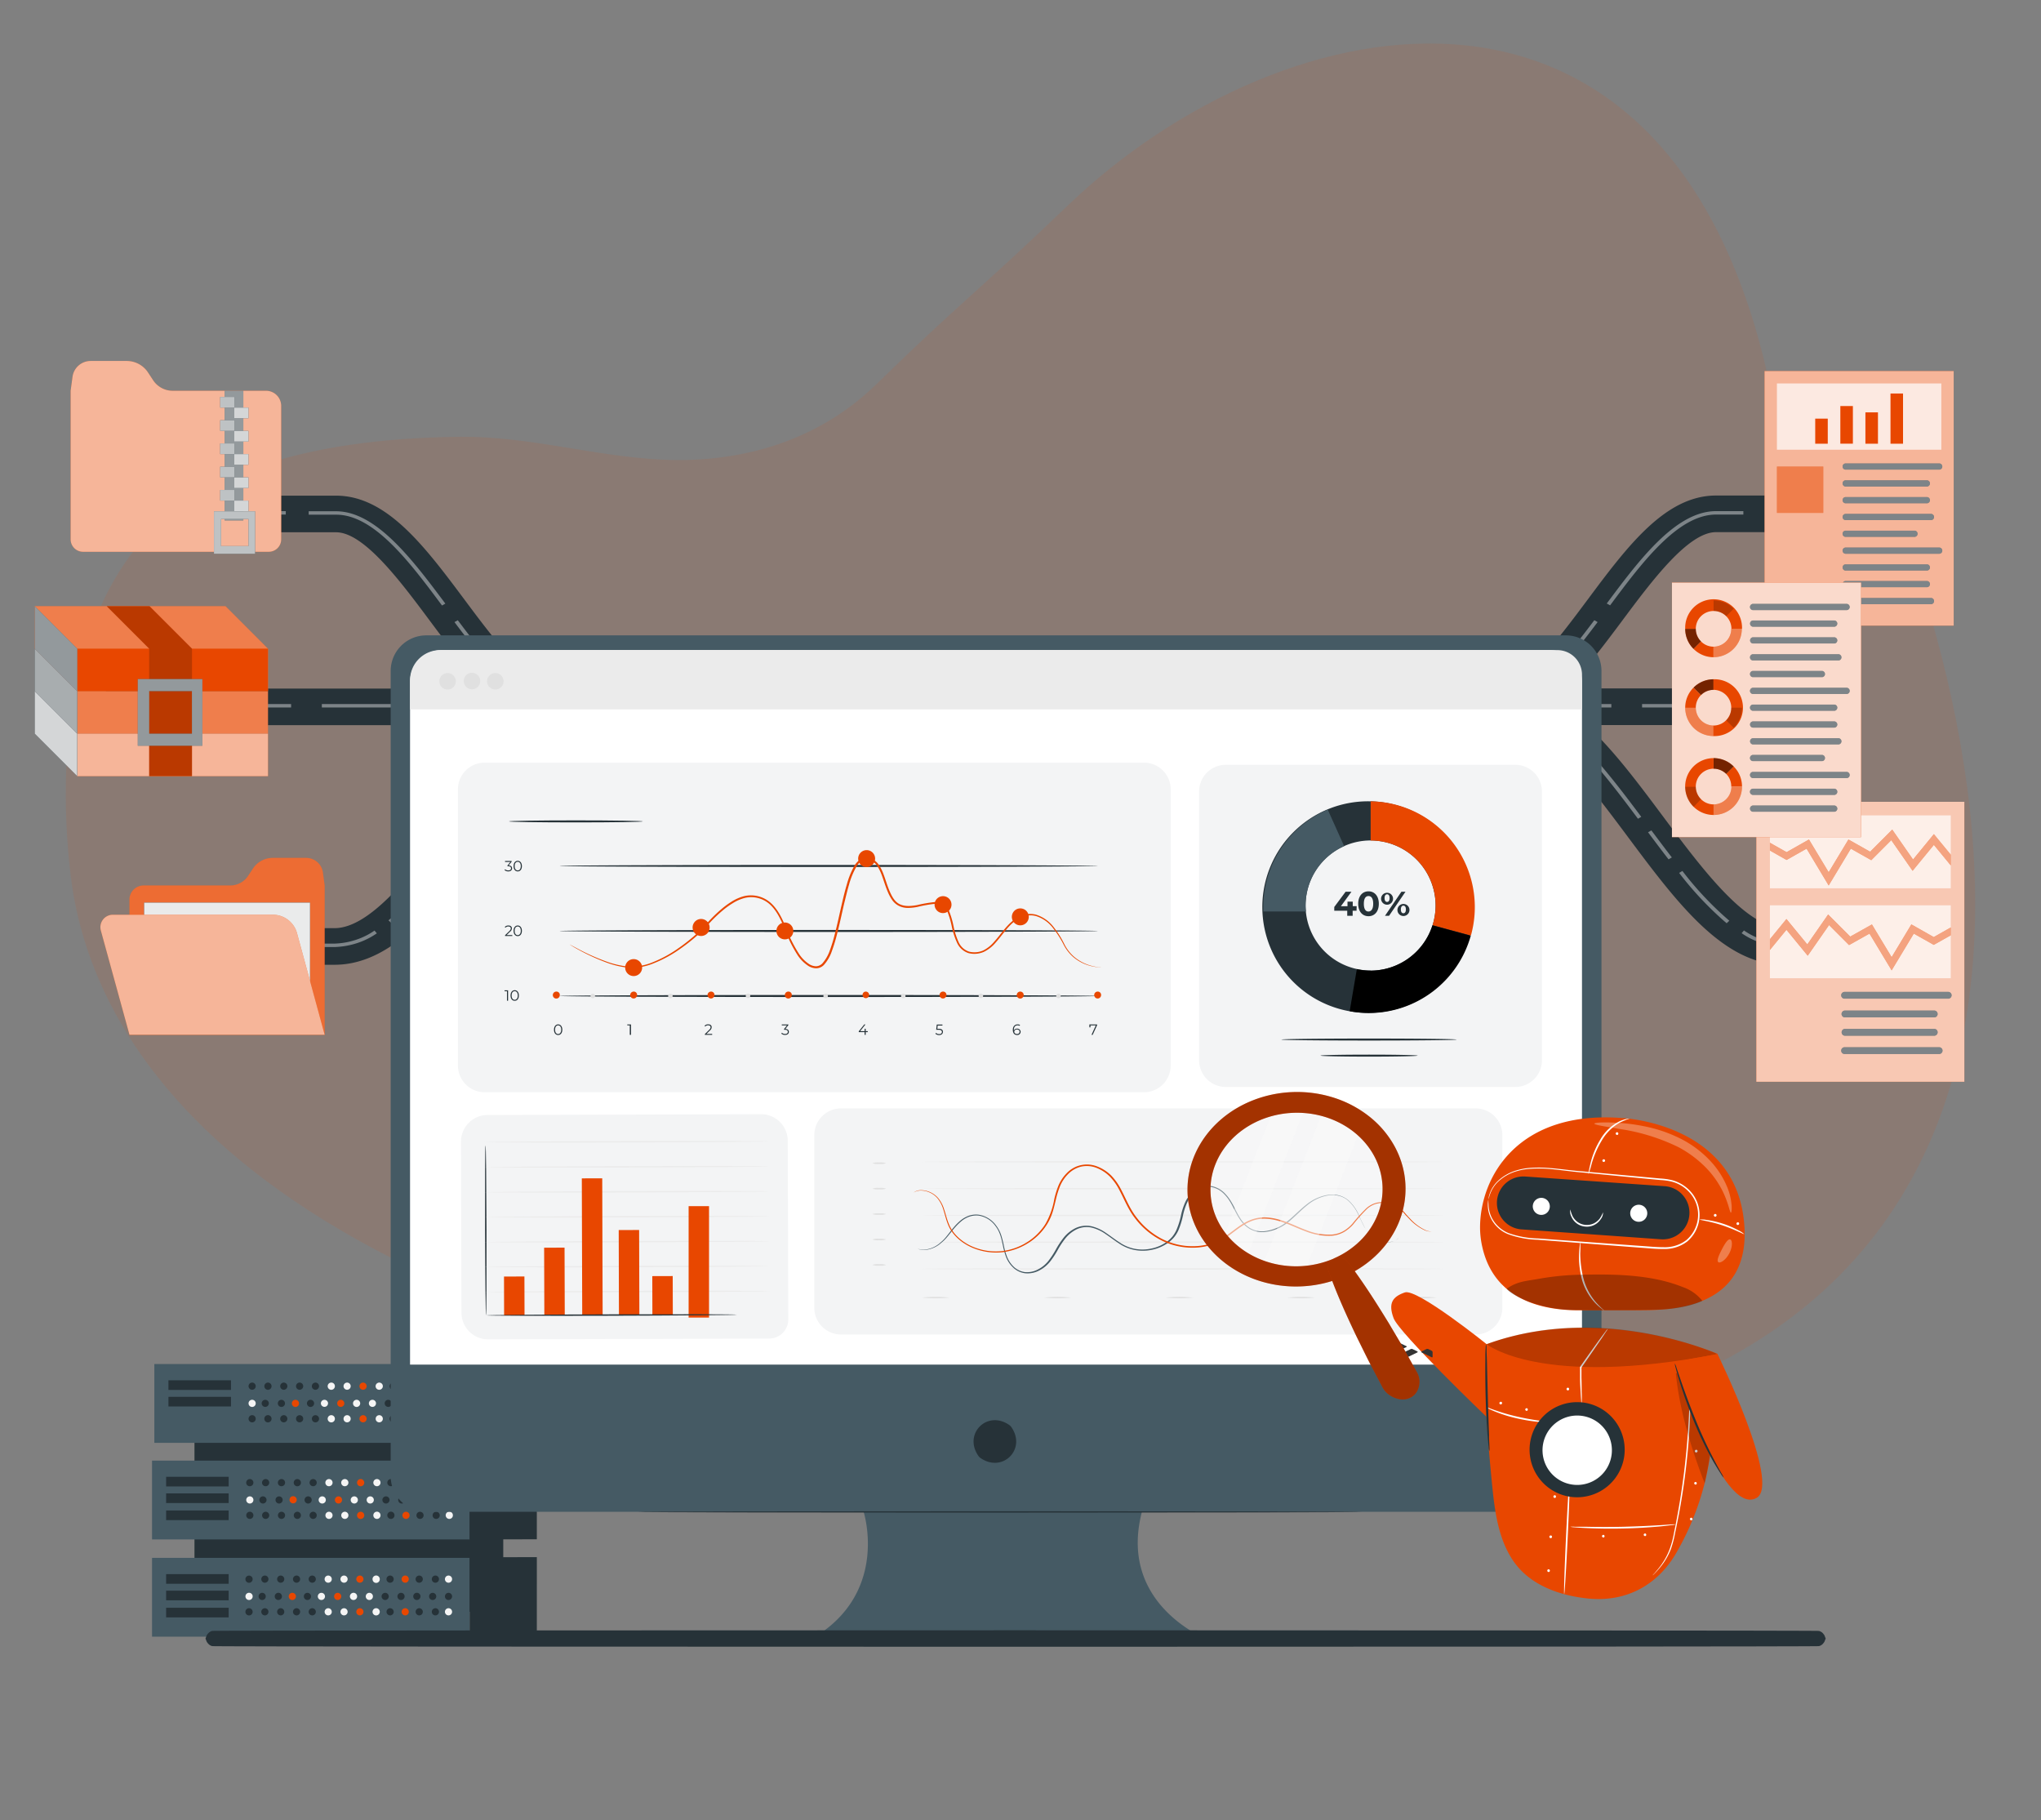<svg xmlns="http://www.w3.org/2000/svg" width="268" height="239" fill="none" viewBox="0 0 268 239"><rect x="0" y="0" width="268" height="239" fill="#808080" stroke="none"/><g clip-path="url(#a)"><path fill="#e84700" d="M60.424 57.348c-16.354.17-27.386 3.266-34.628 7.618-16.308 9.8-18.577 32.459-16.525 49.896 3.398 28.883 34.162 64.007 137.51 73.921 128.125 12.291 122.527-72.646 99.931-127.223-3.783-9.14-12.018.782-13.897-8.905-12.217-62.97-64.179-52.967-92.636-25.646-11.617 11.153-14.418 12.984-25.041 23.377-8.399 8.216-19.083 10.402-28.235 9.958-8.904-.433-17.541-3.09-26.479-2.997" opacity=".1"/><path fill="#263238" d="M66.083 183.389H25.536v28.226h40.546z"/><path fill="#455a64" d="M61.674 191.764h-41.71v10.348h41.71z"/><path fill="#263238" d="M30.026 193.892h-8.212v1.265h8.212zM30.026 196.069h-8.212v1.264h8.212zM30.026 198.316h-8.212v1.264h8.212zM33.274 194.656a.47.47 0 0 1-.29.435.47.47 0 0 1-.442-.826.47.47 0 0 1 .732.391M35.354 194.656a.47.47 0 0 1-.29.435.47.47 0 0 1-.442-.826.47.47 0 0 1 .732.391M37.434 194.656a.47.47 0 0 1-.29.435.47.47 0 0 1-.442-.826.47.47 0 0 1 .732.391M39.514 194.656a.473.473 0 1 1-.947.008.473.473 0 0 1 .947-.008M55.624 194.656a.47.47 0 0 1-.291.435.47.47 0 0 1-.615-.615.47.47 0 0 1 .435-.291.47.47 0 0 1 .47.471M57.744 194.656a.473.473 0 1 1-.947.008.473.473 0 0 1 .947-.008M41.59 194.656a.47.47 0 0 1-.29.435.47.47 0 0 1-.615-.615.47.47 0 0 1 .434-.291.47.47 0 0 1 .471.471M51.8 194.656a.47.47 0 0 1-.29.435.47.47 0 0 1-.615-.615.47.47 0 0 1 .435-.291.47.47 0 0 1 .47.471"/><path fill="#f5f5f5" d="M43.67 194.656a.47.47 0 0 1-.29.435.47.47 0 0 1-.442-.826.47.47 0 0 1 .732.391M45.75 194.656a.47.47 0 0 1-.29.435.47.47 0 0 1-.442-.826.47.47 0 0 1 .732.391M49.966 194.656a.47.47 0 0 1-.291.435.47.47 0 0 1-.615-.615.47.47 0 0 1 .435-.291q.094 0 .18.035a.47.47 0 0 1 .29.436M59.468 194.656a.47.47 0 0 1-.29.435.47.47 0 0 1-.616-.615.47.47 0 0 1 .435-.291.46.46 0 0 1 .333.138.48.48 0 0 1 .138.333"/><path fill="#e84700" d="M47.83 194.656a.477.477 0 0 1-.565.47.477.477 0 0 1-.348-.647.47.47 0 0 1 .175-.213.47.47 0 0 1 .445-.046.48.48 0 0 1 .293.436M53.78 194.656a.47.47 0 0 1-.29.435.47.47 0 0 1-.442-.826.47.47 0 0 1 .733.391"/><path fill="#263238" d="M58.527 196.929a.47.47 0 0 1 .29-.435.47.47 0 0 1 .615.615.47.47 0 0 1-.435.291.46.46 0 0 1-.333-.138.48.48 0 0 1-.138-.333M56.447 196.929a.47.47 0 0 1 .29-.435.47.47 0 0 1 .615.615.47.47 0 0 1-.435.291.47.47 0 0 1-.47-.471M54.367 196.929a.47.47 0 0 1 .29-.435.47.47 0 0 1 .616.615.47.47 0 0 1-.436.291.47.47 0 0 1-.47-.471M52.287 196.929a.477.477 0 0 1 .565-.47.477.477 0 0 1 .348.647.48.48 0 0 1-.439.294.461.461 0 0 1-.438-.29.5.5 0 0 1-.036-.181M36.177 196.929a.47.47 0 1 1 .94 0 .47.47 0 0 1-.94 0M34.057 196.929a.47.47 0 0 1 .29-.435.47.47 0 0 1 .615.615.47.47 0 0 1-.434.291.47.47 0 0 1-.471-.471M50.21 196.929a.47.47 0 0 1 .291-.435.47.47 0 0 1 .615.615.47.47 0 0 1-.435.291.47.47 0 0 1-.47-.471M39.989 196.929a.47.47 0 0 1 .29-.435.47.47 0 0 1 .616.615.47.47 0 0 1-.435.291.47.47 0 0 1-.471-.471"/><path fill="#f5f5f5" d="M48.145 196.929a.47.47 0 0 1 .291-.435.47.47 0 0 1 .615.615.47.47 0 0 1-.435.291.47.47 0 0 1-.47-.471M46.05 196.929a.47.47 0 0 1 .291-.435.47.47 0 0 1 .615.615.47.47 0 0 1-.435.291.47.47 0 0 1-.47-.471M41.842 196.929a.47.47 0 0 1 .291-.435.47.47 0 0 1 .615.615.47.47 0 0 1-.435.291.47.47 0 0 1-.47-.471M32.333 196.929a.47.47 0 0 1 .29-.435.47.47 0 0 1 .615.615.47.47 0 0 1-.435.291.47.47 0 0 1-.47-.471"/><path fill="#e84700" d="M43.974 196.929a.47.47 0 0 1 .291-.435.47.47 0 0 1 .615.615.47.47 0 0 1-.435.291.47.47 0 0 1-.47-.471M38.02 196.929a.472.472 0 1 1 .943 0 .472.472 0 0 1-.943 0"/><path fill="#263238" d="M33.274 198.95a.468.468 0 0 1-.562.461.471.471 0 1 1 .563-.461M34.883 199.42a.47.47 0 1 0 .002-.94.47.47 0 0 0-.002.94M36.963 199.42a.47.47 0 1 0 .002-.94.47.47 0 0 0-.002.94M39.043 199.42a.47.47 0 1 0 .002-.94.47.47 0 0 0-.002.94M55.153 199.42a.47.47 0 1 0 .001-.94.47.47 0 0 0-.001.94M57.273 199.42a.47.47 0 1 0 .002-.94.47.47 0 0 0-.002.94M41.59 198.95a.47.47 0 0 1-.29.435.47.47 0 0 1-.513-.102.471.471 0 1 1 .803-.333M51.8 198.95a.468.468 0 0 1-.562.461.48.48 0 0 1-.37-.37.472.472 0 1 1 .933-.091"/><path fill="#f5f5f5" d="M43.2 199.42a.47.47 0 1 0 0-.94.47.47 0 0 0 0 .94M45.75 198.95a.47.47 0 0 1-.562.461.471.471 0 1 1 .563-.461M49.966 198.95a.468.468 0 0 1-.563.461.47.47 0 0 1-.37-.37.472.472 0 1 1 .933-.091M59.468 198.95a.468.468 0 0 1-.562.461.48.48 0 0 1-.37-.37.472.472 0 1 1 .932-.091"/><path fill="#e84700" d="M47.83 198.95a.47.47 0 0 1-.29.441.478.478 0 0 1-.65-.344.473.473 0 0 1 .466-.568.473.473 0 0 1 .475.471M53.31 199.42a.47.47 0 1 0 .001-.94.47.47 0 0 0-.001.94"/><path fill="#455a64" d="M61.674 204.533h-41.71v10.348h41.71z"/><path fill="#263238" d="M33.174 207.325a.476.476 0 0 1-.565.47.48.48 0 0 1-.375-.372.476.476 0 0 1 .904-.279.5.5 0 0 1 .036.181M35.25 207.325a.473.473 0 0 1-.57.46.47.47 0 1 1 .57-.46M37.33 207.325a.47.47 0 0 1-.29.435.47.47 0 0 1-.615-.615.47.47 0 0 1 .434-.291.47.47 0 0 1 .471.471M39.41 207.325a.47.47 0 0 1-.29.435.47.47 0 0 1-.615-.615.47.47 0 0 1 .434-.291.47.47 0 0 1 .471.471M55.52 207.325a.47.47 0 0 1-.291.435.47.47 0 0 1-.442-.826.47.47 0 0 1 .733.391M57.64 207.325a.47.47 0 0 1-.29.435.47.47 0 0 1-.616-.615.47.47 0 0 1 .435-.291.47.47 0 0 1 .471.471M41.472 207.325a.47.47 0 0 1-.291.435.47.47 0 0 1-.615-.615.47.47 0 0 1 .435-.291.47.47 0 0 1 .47.471M51.697 207.325a.47.47 0 0 1-.29.435.47.47 0 0 1-.442-.826.47.47 0 0 1 .732.391"/><path fill="#f5f5f5" d="M43.567 207.325a.47.47 0 0 1-.291.435.47.47 0 0 1-.615-.615.47.47 0 0 1 .435-.291.47.47 0 0 1 .47.471M45.646 207.325a.47.47 0 0 1-.29.435.47.47 0 0 1-.616-.615.47.47 0 0 1 .435-.291.47.47 0 0 1 .471.471M49.866 207.325a.473.473 0 0 1-.94.095.475.475 0 1 1 .94-.095M59.364 207.325a.47.47 0 0 1-.29.435.47.47 0 0 1-.615-.615.47.47 0 0 1 .434-.291.47.47 0 0 1 .471.471"/><path fill="#e84700" d="M47.726 207.325a.47.47 0 0 1-.29.435.47.47 0 0 1-.616-.615.47.47 0 0 1 .435-.291.47.47 0 0 1 .471.471M53.677 207.325a.47.47 0 0 1-.29.435.47.47 0 0 1-.616-.615.47.47 0 0 1 .435-.291.47.47 0 0 1 .471.471"/><path fill="#263238" d="M58.423 209.594a.47.47 0 0 1 .29-.435.47.47 0 0 1 .615.615.47.47 0 0 1-.434.291.47.47 0 0 1-.471-.471M56.814 210.065a.471.471 0 1 0 0-.942.471.471 0 0 0 0 .942M54.263 209.594a.475.475 0 1 1 .95-.007.475.475 0 0 1-.95.007M52.187 209.594a.47.47 0 0 1 .29-.435.47.47 0 0 1 .616.615.47.47 0 0 1-.436.291.47.47 0 0 1-.47-.471M36.074 209.594a.477.477 0 0 1 .564-.47.477.477 0 0 1 .349.647.48.48 0 0 1-.439.294.47.47 0 0 1-.474-.471M33.957 209.594a.47.47 0 0 1 .29-.435.47.47 0 0 1 .615.615.47.47 0 0 1-.435.291.46.46 0 0 1-.333-.138.48.48 0 0 1-.138-.333M50.577 210.065a.471.471 0 1 0 0-.942.471.471 0 0 0 0 .942M40.367 210.065a.471.471 0 1 0 0-.942.471.471 0 0 0 0 .942"/><path fill="#f5f5f5" d="M48.027 209.594a.47.47 0 0 1 .29-.435.47.47 0 0 1 .615.615.47.47 0 0 1-.434.291.47.47 0 0 1-.471-.471M45.947 209.594a.477.477 0 0 1 .565-.47.477.477 0 0 1 .348.647.48.48 0 0 1-.439.294.47.47 0 0 1-.474-.471M42.202 210.065a.471.471 0 1 0 0-.942.471.471 0 0 0 0 .942M32.229 209.594a.475.475 0 1 1 .95-.007.475.475 0 0 1-.95.007"/><path fill="#e84700" d="M43.87 209.594a.47.47 0 0 1 .291-.435.47.47 0 0 1 .615.615.47.47 0 0 1-.435.291.47.47 0 0 1-.47-.471M37.916 209.594a.47.47 0 0 1 .29-.435.47.47 0 0 1 .616.615.48.48 0 0 1-.435.291.47.47 0 0 1-.47-.471"/><path fill="#263238" d="M33.174 211.615a.47.47 0 0 1-.29.441.478.478 0 0 1-.65-.344.473.473 0 0 1 .466-.568.473.473 0 0 1 .438.29.5.5 0 0 1 .036.181M35.25 211.615a.47.47 0 0 1-.57.46.48.48 0 0 1-.364-.38.473.473 0 0 1 .482-.551.47.47 0 0 1 .452.471M37.33 211.615a.47.47 0 0 1-.562.461.47.47 0 0 1-.37-.369.47.47 0 0 1 .2-.484.47.47 0 0 1 .594.059.47.47 0 0 1 .138.333M39.41 211.615a.47.47 0 0 1-.29.435.47.47 0 0 1-.513-.102.472.472 0 0 1 .333-.804.47.47 0 0 1 .47.471M55.52 211.615a.468.468 0 0 1-.563.461.48.48 0 0 1-.37-.369.47.47 0 0 1 .2-.484.47.47 0 0 1 .595.059.46.46 0 0 1 .138.333M57.64 211.615a.47.47 0 0 1-.29.435.47.47 0 0 1-.514-.102.472.472 0 0 1 .333-.804.47.47 0 0 1 .471.471M41.472 211.615a.47.47 0 0 1-.291.435.47.47 0 0 1-.513-.102.472.472 0 0 1 .333-.804.47.47 0 0 1 .47.471M51.697 211.615a.47.47 0 0 1-.563.461.48.48 0 0 1-.37-.369.47.47 0 0 1 .2-.484.47.47 0 0 1 .595.059.47.47 0 0 1 .138.333"/><path fill="#f5f5f5" d="M43.567 211.615a.47.47 0 0 1-.291.435.47.47 0 0 1-.513-.102.472.472 0 0 1 .333-.804.47.47 0 0 1 .47.471M45.646 211.615a.47.47 0 0 1-.29.435.47.47 0 0 1-.513-.102.472.472 0 0 1 .332-.804.47.47 0 0 1 .471.471M49.866 211.615a.476.476 0 0 1-.81.339.48.48 0 0 1-.103-.519.474.474 0 0 1 .913.18M59.364 211.615a.47.47 0 0 1-.562.461.47.47 0 0 1-.37-.369.47.47 0 0 1 .2-.484.47.47 0 0 1 .594.059.47.47 0 0 1 .138.333"/><path fill="#e84700" d="M47.726 211.615a.47.47 0 0 1-.29.435.47.47 0 0 1-.514-.102.472.472 0 0 1 .333-.804.47.47 0 0 1 .471.471M53.677 211.615a.468.468 0 0 1-.563.461.48.48 0 0 1-.37-.369.48.48 0 0 1 .2-.484.47.47 0 0 1 .595.059.47.47 0 0 1 .138.333"/><path fill="#263238" d="M30.026 206.665h-8.212v1.264h8.212zM30.026 208.838h-8.212v1.264h8.212zM30.026 211.084h-8.212v1.265h8.212zM70.49 202.093l-8.816.019v-10.348l8.817-.018zM70.49 214.784l-8.816.015v-10.348l8.817-.014zM30.33 185.639h-8.212v1.265h8.212zM70.49 189.51l-8.816.019v-10.426l8.817-.019z"/><path fill="#455a64" d="M61.975 179.084h-41.71v10.348h41.71z"/><path fill="#263238" d="M30.33 181.216h-8.212v1.265h8.212zM30.33 183.389h-8.212v1.264h8.212zM33.578 181.991a.47.47 0 0 1-.29.435.47.47 0 0 1-.615-.615.47.47 0 0 1 .434-.291.47.47 0 0 1 .471.471M35.658 181.991a.474.474 0 1 1-.948.008.474.474 0 0 1 .948-.008M37.735 181.991a.47.47 0 0 1-.291.435.47.47 0 0 1-.615-.615.47.47 0 0 1 .435-.291.47.47 0 0 1 .47.471M39.814 181.991a.47.47 0 0 1-.29.435.47.47 0 0 1-.616-.615.47.47 0 0 1 .435-.291.47.47 0 0 1 .471.471M55.931 181.991a.47.47 0 0 1-.29.435.47.47 0 0 1-.616-.615.47.47 0 0 1 .435-.291.47.47 0 0 1 .471.471M58.045 181.991a.47.47 0 0 1-.291.435.47.47 0 0 1-.615-.615.47.47 0 0 1 .435-.291.47.47 0 0 1 .47.471M41.894 181.991a.47.47 0 0 1-.29.435.47.47 0 0 1-.442-.826.47.47 0 0 1 .732.391M52.105 181.991a.476.476 0 0 1-.565.47.48.48 0 0 1-.375-.372.476.476 0 0 1 .904-.279.5.5 0 0 1 .036.181"/><path fill="#f5f5f5" d="M43.974 181.991a.477.477 0 0 1-.565.47.477.477 0 0 1-.348-.647.47.47 0 0 1 .439-.294.461.461 0 0 1 .438.29.5.5 0 0 1 .036.181M46.05 181.991a.47.47 0 0 1-.29.435.47.47 0 0 1-.615-.615.47.47 0 0 1 .435-.291.47.47 0 0 1 .47.471M50.27 181.991a.47.47 0 0 1-.29.435.47.47 0 0 1-.443-.826.47.47 0 0 1 .733.391M59.768 181.991a.47.47 0 0 1-.29.435.47.47 0 0 1-.442-.826.47.47 0 0 1 .732.391"/><path fill="#e84700" d="M48.145 181.991a.47.47 0 0 1-.29.435.47.47 0 0 1-.616-.615.47.47 0 0 1 .435-.291.47.47 0 0 1 .471.471M54.077 181.991a.47.47 0 0 1-.29.435.47.47 0 0 1-.442-.826.47.47 0 0 1 .732.391"/><path fill="#263238" d="M58.827 184.249a.47.47 0 0 1 .29-.435.476.476 0 0 1 .642.343.47.47 0 1 1-.932.092M57.218 184.72a.471.471 0 1 0 0-.942.471.471 0 0 0 0 .942M54.67 184.249a.47.47 0 0 1 .291-.435.477.477 0 0 1 .642.343.47.47 0 0 1-.462.563.47.47 0 0 1-.47-.471M52.594 184.249a.47.47 0 0 1 .291-.435.477.477 0 0 1 .642.343.47.47 0 0 1-.462.563.47.47 0 0 1-.47-.471M36.481 184.249a.47.47 0 0 1 .291-.435.477.477 0 0 1 .642.343.471.471 0 1 1-.933.092M34.36 184.249a.47.47 0 0 1 .291-.435.476.476 0 0 1 .642.343.47.47 0 1 1-.932.092M50.51 184.249a.47.47 0 0 1 .291-.435.477.477 0 0 1 .642.343.47.47 0 1 1-.932.092M40.775 184.72a.471.471 0 1 0 0-.942.471.471 0 0 0 0 .942"/><path fill="#f5f5f5" d="M48.435 184.249a.47.47 0 0 1 .29-.435.476.476 0 0 1 .642.343.47.47 0 1 1-.932.092M46.825 184.72a.471.471 0 1 0 0-.942.471.471 0 0 0 0 .942M42.135 184.249a.47.47 0 0 1 .291-.435.476.476 0 0 1 .642.343.47.47 0 1 1-.933.092M33.108 184.72a.471.471 0 1 0 0-.942.471.471 0 0 0 0 .942"/><path fill="#e84700" d="M44.275 184.249a.47.47 0 0 1 .29-.435.476.476 0 0 1 .642.343.47.47 0 1 1-.932.092M38.324 184.249a.47.47 0 0 1 .29-.435.477.477 0 0 1 .642.343.47.47 0 0 1-.461.563.47.47 0 0 1-.471-.471"/><path fill="#263238" d="M33.578 186.27a.47.47 0 0 1-.29.435.47.47 0 0 1-.615-.615.47.47 0 0 1 .434-.291.47.47 0 0 1 .471.471M35.658 186.27a.476.476 0 0 1-.566.469.47.47 0 0 1-.374-.374.475.475 0 1 1 .94-.095M37.735 186.27a.47.47 0 0 1-.291.435.47.47 0 0 1-.615-.615.47.47 0 0 1 .435-.291.47.47 0 0 1 .47.471M39.814 186.27a.47.47 0 0 1-.29.435.47.47 0 0 1-.616-.615.48.48 0 0 1 .435-.291.47.47 0 0 1 .471.471M55.931 186.27a.47.47 0 0 1-.29.435.47.47 0 0 1-.616-.615.48.48 0 0 1 .435-.291.47.47 0 0 1 .471.471M58.045 186.27a.47.47 0 0 1-.291.435.47.47 0 0 1-.615-.615.48.48 0 0 1 .435-.291.47.47 0 0 1 .47.471M41.894 186.27a.47.47 0 0 1-.29.435.47.47 0 0 1-.616-.615.47.47 0 0 1 .435-.291.47.47 0 0 1 .471.471M52.105 186.27a.47.47 0 0 1-.29.441.478.478 0 0 1-.65-.344.473.473 0 0 1 .465-.568.473.473 0 0 1 .438.29.5.5 0 0 1 .037.181"/><path fill="#f5f5f5" d="M43.974 186.27a.47.47 0 0 1-.29.441.478.478 0 0 1-.65-.344.473.473 0 0 1 .466-.568.474.474 0 0 1 .438.29.5.5 0 0 1 .036.181M46.05 186.27a.47.47 0 0 1-.29.435.47.47 0 0 1-.615-.615.47.47 0 0 1 .435-.291.47.47 0 0 1 .47.471M50.27 186.27a.47.47 0 0 1-.29.435.47.47 0 0 1-.616-.615.47.47 0 0 1 .435-.291.47.47 0 0 1 .47.471M59.768 186.27a.47.47 0 0 1-.29.435.47.47 0 0 1-.615-.615.47.47 0 0 1 .435-.291.47.47 0 0 1 .47.471"/><path fill="#e84700" d="M48.145 186.27a.47.47 0 0 1-.29.435.47.47 0 0 1-.616-.615.48.48 0 0 1 .435-.291.47.47 0 0 1 .471.471M54.077 186.27a.47.47 0 0 1-.29.435.47.47 0 0 1-.615-.615.47.47 0 0 1 .434-.291.47.47 0 0 1 .471.471"/><path fill="#263238" d="M78.106 135.41a1.372 1.372 0 1 1-2.745.007 1.372 1.372 0 0 1 2.745-.007M234.2 121.84c-4.907 0-10.702-7.77-15.817-14.631-3.354-4.495-6.612-8.863-10.077-12.018h11.47v-4.807h-14.07c2.516-2.487 4.901-5.678 7.347-8.953 3.84-5.155 8.622-11.566 12.275-11.566h10.757v-4.807h-10.757c-6.674 0-11.658 6.688-16.932 13.766-3.84 5.15-8.623 11.56-12.282 11.56H73.338c-3.653 0-8.435-6.41-12.275-11.56-5.281-7.078-10.265-13.748-16.932-13.748H33.367v4.807H44.13c3.652 0 8.435 6.411 12.274 11.566 2.44 3.275 4.852 6.466 7.34 8.953H13.911v4.807h55.906c-3.466 3.155-6.73 7.523-10.078 12.018-5.115 6.855-10.91 14.631-15.816 14.631H23.532v4.807h20.405c7.922 0 14.021-8.172 20.467-16.825 5.115-6.862 10.91-14.63 15.816-14.63H197.91c4.907 0 10.702 7.768 15.817 14.63 6.452 8.653 12.545 16.825 20.474 16.825h20.391v-4.807z"/><g fill="#fff" opacity=".4"><path d="m203.156 94.044-.291.372c4.082 2.44 7.95 7.367 12.212 13.075l.437-.247c-4.298-5.75-8.193-10.713-12.358-13.2M220.913 114.346l-.43.259a44 44 0 0 0 6.238 6.609l.354-.33a43 43 0 0 1-6.162-6.538M216.401 109.269c.901 1.202 1.795 2.404 2.696 3.557l.43-.252c-.894-1.16-1.788-2.356-2.689-3.551zM228.995 122.158l-.305.36c1.576 1.103 3.521 1.735 5.545 1.803h13.751v-.451H234.2c-1.901-.075-3.725-.675-5.205-1.712M254.591 123.888h-4.159v.451h4.159zM18.07 92.433H13.91v.45h4.159zM38.225 92.433H22.097v.45h16.128zM42.26 92.433v.45h32.25v-.45h-1.172a7.44 7.44 0 0 1-3.743-1.105l-.284.378c.49.284 1.01.527 1.552.727zM175.3 92.433h-16.129v.45H175.3zM211.584 92.884v-.45h-12.989a10.4 10.4 0 0 0 1.553-.728l-.291-.378a7.4 7.4 0 0 1-3.743 1.105h-16.78v.45h18.575a8.4 8.4 0 0 1 2.862.524l.201-.415-.346-.108zM155.138 92.433h-8.061v.45h8.061zM143.043 92.433h-32.25v.45h32.25zM219.776 92.433h-4.158v.45h4.158zM209.782 81.672l-.437-.246c-2.162 2.878-4.678 6.122-7.208 8.28l.36.318c2.572-2.187 5.108-5.456 7.285-8.352M225.328 67.557h3.59v-.45h-3.59c-5.295 0-10.106 6.44-14.347 12.125l.436.246c4.173-5.588 8.9-11.92 13.911-11.92M236.085 67.106h-4.159v.451h4.159zM67.322 89.711c-2.537-2.157-5.053-5.408-7.209-8.28l-.436.246c2.176 2.897 4.713 6.165 7.277 8.352zM58.041 79.496l.437-.246c-4.249-5.684-9.06-12.126-14.348-12.126h-3.597v.45h3.597c5.005-.017 9.738 6.316 13.911 11.922M37.525 67.106h-4.158v.451h4.158zM90.638 92.433H89.41v.45h17.355v-.45H90.638M62.609 107.244l.436.247c4.263-5.708 8.123-10.635 12.213-13.075l-.298-.373c-4.166 2.488-8.061 7.451-12.351 13.201M80.207 92.433h-1.664v.174a9.6 9.6 0 0 0-1.386.385l.2.414a8.5 8.5 0 0 1 2.863-.522h6.751v-.45h-6.764M43.936 123.888H30.171v.451h13.765c2.025-.067 3.97-.699 5.545-1.803l-.305-.36c-1.49 1.043-3.326 1.643-5.24 1.712M58.589 112.574l.436.252a355 355 0 0 0 2.69-3.557l-.437-.246c-.894 1.195-1.788 2.391-2.69 3.551M51.013 120.836l.36.33a43.5 43.5 0 0 0 6.238-6.609l-.422-.258a43 43 0 0 1-6.176 6.537M27.69 123.888h-4.158v.451h4.158z"/></g><path fill="#e84700" d="M40.202 112.634h-4.398a3.11 3.11 0 0 0-2.578 1.382l-.643.973a2.823 2.823 0 0 1-2.361 1.268H18.846a1.846 1.846 0 0 0-1.845 1.851v17.743H42.63v-19.594l-.228-1.7a2.22 2.22 0 0 0-2.2-1.923"/><path fill="#fff" d="M40.202 112.634h-4.398a3.11 3.11 0 0 0-2.578 1.382l-.643.973a2.823 2.823 0 0 1-2.361 1.268H18.846a1.846 1.846 0 0 0-1.845 1.851v17.743H42.63v-19.594l-.228-1.7a2.22 2.22 0 0 0-2.2-1.923" opacity=".2"/><path fill="#263238" d="M40.707 118.505H18.925V133.4h21.782z"/><path fill="#fff" d="M40.707 118.505H18.925V133.4h21.782z" opacity=".9"/><path fill="#e84700" d="M42.63 135.852H17.002l-3.762-13.694a1.634 1.634 0 0 1 1.574-2.061h21.03a3.28 3.28 0 0 1 3.15 2.403z"/><path fill="#fff" d="M42.63 135.852H17.002l-3.762-13.694a1.634 1.634 0 0 1 1.574-2.061h21.03a3.28 3.28 0 0 1 3.15 2.403z" opacity=".6"/><path fill="#e84700" d="M11.89 47.393h4.752a3.34 3.34 0 0 1 2.782 1.49l.691 1.051a3.08 3.08 0 0 0 2.554 1.37h12.263a1.99 1.99 0 0 1 1.99 1.99v17.52a1.63 1.63 0 0 1-1.63 1.629H10.905a1.63 1.63 0 0 1-1.629-1.629v-19.51l.247-1.838a2.4 2.4 0 0 1 2.367-2.073"/><path fill="#fff" d="M11.89 47.393h4.752a3.34 3.34 0 0 1 2.782 1.49l.691 1.051a3.08 3.08 0 0 0 2.554 1.37h12.263a1.99 1.99 0 0 1 1.99 1.99v17.52a1.63 1.63 0 0 1-1.63 1.629H10.905a1.63 1.63 0 0 1-1.629-1.629v-19.51l.247-1.838a2.4 2.4 0 0 1 2.367-2.073" opacity=".6"/><path fill="#263238" d="M31.952 51.304h-2.458v17.022h2.458z"/><path fill="#fff" d="M31.952 51.304h-2.458v17.022h2.458z" opacity=".5"/><path fill="#263238" d="M30.798 52.115h-1.886v1.4h1.886zM30.798 55.168h-1.886v1.4h1.886zM30.798 58.22h-1.886v1.4h1.886zM30.798 61.273h-1.886v1.4h1.886zM30.798 64.325h-1.886v1.4h1.886z"/><path fill="#fff" d="M30.798 52.115h-1.886v1.4h1.886zM30.798 55.168h-1.886v1.4h1.886zM30.798 58.22h-1.886v1.4h1.886zM30.798 61.273h-1.886v1.4h1.886zM30.798 64.325h-1.886v1.4h1.886z" opacity=".7"/><path fill="#263238" d="M32.625 53.515h-1.887v1.4h1.887zM32.625 56.568h-1.887v1.4h1.887zM32.625 59.62h-1.887v1.4h1.887zM32.625 62.672h-1.887v1.4h1.887zM32.625 65.724h-1.887v1.4h1.887z"/><g fill="#fff" opacity=".8"><path d="M32.625 53.515h-1.887v1.4h1.887zM32.625 56.568h-1.887v1.4h1.887zM32.625 59.62h-1.887v1.4h1.887zM32.625 62.672h-1.887v1.4h1.887zM32.625 65.724h-1.887v1.4h1.887z"/></g><path fill="#263238" d="M28.095 67.13v5.583h5.407V67.13zm4.536 4.567h-3.605V68.14h3.605z"/><path fill="#fff" d="M28.095 67.13v5.583h5.407V67.13zm4.536 4.567h-3.605V68.14h3.605z" opacity=".7"/><path fill="#e84700" d="M29.615 79.586H4.565v5.582l5.576 5.576h25.044v-5.582z"/><path fill="#fff" d="M29.615 79.586H4.565v5.582l5.576 5.576h25.044v-5.582z" opacity=".3"/><path fill="#e84700" d="M35.19 90.739H10.14v5.582h25.05z"/><path fill="#fff" d="M35.19 90.739H10.14v5.582h25.05z" opacity=".3"/><path fill="#e84700" d="M35.19 96.32H10.14v5.583h25.05z"/><path fill="#fff" d="M35.19 96.32H10.14v5.583h25.05z" opacity=".6"/><path fill="#e84700" d="M35.19 85.163H10.14v5.582h25.05z"/><path fill="#e84700" d="M19.586 101.903h5.624v-16.74l-5.576-5.577H14.01l5.576 5.576z"/><path fill="#000" d="M19.586 101.903h5.624v-16.74l-5.576-5.577H14.01l5.576 5.576z" opacity=".2"/><path fill="#263238" d="M18.09 89.152v8.76h8.484v-8.76zm7.12 7.169h-5.63v-5.582h5.624z"/><path fill="#fff" d="M18.09 89.152v8.76h8.484v-8.76zm7.12 7.169h-5.63v-5.582h5.624z" opacity=".5"/><path fill="#263238" d="M4.565 79.586v5.582l5.576 5.576v-5.582z"/><path fill="#fff" d="M4.565 79.586v5.582l5.576 5.576v-5.582z" opacity=".5"/><path fill="#263238" d="M4.565 85.163v5.588l5.576 5.57v-5.582z"/><path fill="#fff" d="M4.565 85.163v5.588l5.576 5.57v-5.582z" opacity=".6"/><path fill="#263238" d="M4.565 90.744v5.582l5.576 5.576V96.32z"/><path fill="#fff" d="M4.565 90.744v5.582l5.576 5.576V96.32z" opacity=".8"/><path fill="#e84700" d="M257.936 105.267H230.62v36.761h27.316z"/><path fill="#fff" d="M257.936 105.267H230.62v36.761h27.316z" opacity=".7"/><path fill="#fff" d="M256.151 107.052h-23.746v9.572h23.746zM256.151 118.859h-23.746v9.572h23.746z" opacity=".7"/><path fill="#e84700" d="m256.151 112.213-2.217-2.697-2.734 3.334-2.734-3.929-2.902 2.902-2.848-1.604-2.596 4.302-2.59-4.302-2.938 1.664-2.187-1.238v1.022l2.187 1.237 2.626-1.484 2.902 4.831 2.908-4.831 2.686 1.514 2.626-2.631 2.8 4.025 2.794-3.406 2.217 2.697z"/><path fill="#fff" d="m256.151 112.213-2.217-2.697-2.734 3.334-2.734-3.929-2.902 2.902-2.848-1.604-2.596 4.302-2.59-4.302-2.938 1.664-2.187-1.238v1.022l2.187 1.237 2.626-1.484 2.902 4.831 2.908-4.831 2.686 1.514 2.626-2.631 2.8 4.025 2.794-3.406 2.217 2.697z" opacity=".5"/><path fill="#e84700" d="m256.151 121.767-2.235 1.262-2.938-1.664-2.59 4.302-2.59-4.296-2.848 1.598-2.902-2.902-2.734 3.929-2.74-3.334-2.169 2.649v1.406l2.169-2.649 2.794 3.406 2.8-4.025 2.626 2.631 2.686-1.508 2.908 4.825 2.908-4.825 2.62 1.478 2.235-1.255z"/><path fill="#fff" d="m256.151 121.767-2.235 1.262-2.938-1.664-2.59 4.302-2.59-4.296-2.848 1.598-2.902-2.902-2.734 3.929-2.74-3.334-2.169 2.649v1.406l2.169-2.649 2.794 3.406 2.8-4.025 2.626 2.631 2.686-1.508 2.908 4.825 2.908-4.825 2.62 1.478 2.235-1.255z" opacity=".5"/><path fill="#263238" d="M242.211 131.116h13.604a.444.444 0 0 0 0-.889h-13.604a.444.444 0 0 0 0 .889M242.211 133.574h11.819a.451.451 0 0 0 0-.895h-11.819a.44.44 0 0 0-.284.148.447.447 0 0 0 0 .599.45.45 0 0 0 .284.148M242.211 135.978h11.819a.454.454 0 0 0 .285-.748.45.45 0 0 0-.285-.147h-11.819a.452.452 0 0 0 0 .895M242.211 138.381h12.414a.444.444 0 0 0 0-.889h-12.414a.444.444 0 0 0 0 .889"/><g fill="#fff" opacity=".4"><path d="M242.211 131.116h13.604a.444.444 0 0 0 0-.889h-13.604a.444.444 0 0 0 0 .889M242.211 133.574h11.819a.451.451 0 0 0 0-.895h-11.819a.44.44 0 0 0-.284.148.447.447 0 0 0 0 .599.45.45 0 0 0 .284.148M242.211 135.978h11.819a.454.454 0 0 0 .285-.748.45.45 0 0 0-.285-.147h-11.819a.452.452 0 0 0 0 .895M242.211 138.381h12.414a.444.444 0 0 0 0-.889h-12.414a.444.444 0 0 0 0 .889"/></g><path fill="#e84700" d="M256.536 48.72h-24.834v33.42h24.834z"/><path fill="#fff" d="M256.536 48.72h-24.834v33.42h24.834z" opacity=".6"/><path fill="#fff" d="M254.913 50.343h-21.589v8.7h21.589z" opacity=".7"/><path fill="#263238" d="M242.307 61.657h12.372a.407.407 0 0 0 .256-.677.4.4 0 0 0-.256-.134h-12.372a.407.407 0 0 0-.359.405.41.41 0 0 0 .359.406M242.307 63.874h10.75a.407.407 0 0 0 .359-.406.41.41 0 0 0-.359-.406h-10.75a.407.407 0 0 0-.256.677.4.4 0 0 0 .256.135M242.307 66.073h10.75a.407.407 0 0 0 .256-.676.4.4 0 0 0-.256-.135h-10.75a.407.407 0 0 0-.256.677.4.4 0 0 0 .256.134M242.307 68.284h11.29a.407.407 0 0 0 .257-.676.4.4 0 0 0-.257-.135h-11.29a.407.407 0 0 0-.256.676.4.4 0 0 0 .256.135M242.307 70.483h9.127a.41.41 0 0 0 .257-.676.4.4 0 0 0-.257-.135h-9.127a.407.407 0 0 0-.256.677.4.4 0 0 0 .256.134M242.307 72.7h12.372a.407.407 0 0 0 .256-.676.4.4 0 0 0-.256-.135h-12.372a.407.407 0 0 0-.256.677.4.4 0 0 0 .256.135M242.307 74.906h10.75a.408.408 0 0 0 .256-.677.4.4 0 0 0-.256-.135h-10.75a.407.407 0 0 0-.256.677.4.4 0 0 0 .256.135M242.307 77.093h10.75a.407.407 0 0 0 .256-.677.4.4 0 0 0-.256-.134h-10.75a.407.407 0 0 0-.359.405.41.41 0 0 0 .359.406M242.307 79.322h11.29a.407.407 0 0 0 .257-.676.4.4 0 0 0-.257-.135h-11.29a.407.407 0 0 0-.256.676.4.4 0 0 0 .256.135"/><path fill="#fff" d="M242.307 61.657h12.372a.407.407 0 0 0 .256-.677.4.4 0 0 0-.256-.134h-12.372a.407.407 0 0 0-.359.405.41.41 0 0 0 .359.406M242.307 63.874h10.75a.407.407 0 0 0 .359-.406.41.41 0 0 0-.359-.406h-10.75a.407.407 0 0 0-.256.677.4.4 0 0 0 .256.135M242.307 66.073h10.75a.407.407 0 0 0 .256-.676.4.4 0 0 0-.256-.135h-10.75a.407.407 0 0 0-.256.677.4.4 0 0 0 .256.134M242.307 68.284h11.29a.407.407 0 0 0 .257-.676.4.4 0 0 0-.257-.135h-11.29a.407.407 0 0 0-.256.676.4.4 0 0 0 .256.135M242.307 70.483h9.127a.41.41 0 0 0 .257-.676.4.4 0 0 0-.257-.135h-9.127a.407.407 0 0 0-.256.677.4.4 0 0 0 .256.134M242.307 72.7h12.372a.407.407 0 0 0 .256-.676.4.4 0 0 0-.256-.135h-12.372a.407.407 0 0 0-.256.677.4.4 0 0 0 .256.135M242.307 74.906h10.75a.408.408 0 0 0 .256-.677.4.4 0 0 0-.256-.135h-10.75a.407.407 0 0 0-.256.677.4.4 0 0 0 .256.135M242.307 77.093h10.75a.407.407 0 0 0 .256-.677.4.4 0 0 0-.256-.134h-10.75a.407.407 0 0 0-.359.405.41.41 0 0 0 .359.406M242.307 79.322h11.29a.407.407 0 0 0 .257-.676.4.4 0 0 0-.257-.135h-11.29a.407.407 0 0 0-.256.676.4.4 0 0 0 .256.135" opacity=".4"/><path fill="#e84700" d="M239.411 61.254h-6.087v6.087h6.087z"/><path fill="#fff" d="M239.411 61.254h-6.087v6.087h6.087z" opacity=".3"/><path fill="#e84700" d="M240 54.963h-1.646v3.293H240zM243.299 53.31h-1.647v4.94h1.647zM246.591 54.14h-1.646v4.116h1.646zM249.884 51.664h-1.646v6.592h1.646zM244.374 76.486h-24.833v33.42h24.833z"/><path fill="#fff" d="M244.374 76.486h-24.833v33.42h24.833z" opacity=".8"/><path fill="#263238" d="M230.146 80.098h12.371a.407.407 0 0 0 .257-.677.4.4 0 0 0-.257-.135h-12.371a.41.41 0 0 0-.257.677.4.4 0 0 0 .257.135M230.146 82.278h10.749a.409.409 0 0 0 0-.811h-10.749a.41.41 0 0 0 0 .811M230.146 84.484h10.749a.409.409 0 0 0 0-.811h-10.749a.41.41 0 0 0 0 .81M230.146 86.707h11.29a.407.407 0 0 0 .256-.677.4.4 0 0 0-.256-.135h-11.29a.41.41 0 0 0-.257.677.4.4 0 0 0 .257.135M230.146 88.9h9.127a.407.407 0 0 0 .256-.677.4.4 0 0 0-.256-.134h-9.127a.41.41 0 0 0-.257.676.4.4 0 0 0 .257.135M230.146 91.111h12.371a.407.407 0 0 0 .257-.677.4.4 0 0 0-.257-.134h-12.371a.41.41 0 0 0-.257.676.4.4 0 0 0 .257.135M230.146 93.316h10.749a.409.409 0 0 0 0-.811h-10.749a.41.41 0 0 0-.257.677.4.4 0 0 0 .257.134M230.146 95.528h10.749a.409.409 0 0 0 0-.811h-10.749a.409.409 0 0 0 0 .81M230.146 99.926h9.127a.407.407 0 0 0 .256-.677.4.4 0 0 0-.256-.134h-9.127a.41.41 0 0 0-.257.676.4.4 0 0 0 .257.135M230.146 102.155h12.371a.406.406 0 0 0 .36-.406.41.41 0 0 0-.36-.405h-12.371a.4.4 0 0 0-.257.134.411.411 0 0 0 .257.677M230.146 104.36h10.749a.4.4 0 0 0 .257-.134.411.411 0 0 0-.257-.677h-10.749a.408.408 0 0 0 0 .811M230.146 106.572h10.749a.41.41 0 0 0 .359-.406.41.41 0 0 0-.359-.406h-10.749a.41.41 0 0 0 0 .812M230.146 97.732h11.29a.407.407 0 0 0 .256-.676.4.4 0 0 0-.256-.135h-11.29a.41.41 0 0 0 0 .811"/><g fill="#fff" opacity=".4"><path d="M230.146 80.098h12.371a.407.407 0 0 0 .257-.677.4.4 0 0 0-.257-.135h-12.371a.41.41 0 0 0-.257.677.4.4 0 0 0 .257.135M230.146 82.278h10.749a.409.409 0 0 0 0-.811h-10.749a.41.41 0 0 0 0 .811M230.146 84.484h10.749a.409.409 0 0 0 0-.811h-10.749a.41.41 0 0 0-.257.676.4.4 0 0 0 .257.135M230.146 86.707h11.29a.407.407 0 0 0 .256-.677.4.4 0 0 0-.256-.135h-11.29a.41.41 0 0 0-.257.677.4.4 0 0 0 .257.135M230.146 88.9h9.127a.407.407 0 0 0 .256-.677.4.4 0 0 0-.256-.134h-9.127a.41.41 0 0 0-.257.676.4.4 0 0 0 .257.135M230.146 91.111h12.371a.407.407 0 0 0 .257-.677.4.4 0 0 0-.257-.134h-12.371a.41.41 0 0 0-.257.676.4.4 0 0 0 .257.135M230.146 93.316h10.749a.409.409 0 0 0 0-.811h-10.749a.41.41 0 0 0-.257.677.4.4 0 0 0 .257.134M230.146 95.528h10.749a.409.409 0 0 0 0-.811h-10.749a.409.409 0 0 0 0 .81M230.146 99.926h9.127a.407.407 0 0 0 .256-.677.4.4 0 0 0-.256-.134h-9.127a.41.41 0 0 0-.257.676.4.4 0 0 0 .257.135M230.146 102.155h12.371a.406.406 0 0 0 .36-.406.41.41 0 0 0-.36-.405h-12.371a.4.4 0 0 0-.257.134.411.411 0 0 0 .257.677M230.146 104.36h10.749a.4.4 0 0 0 .257-.134.411.411 0 0 0-.257-.677h-10.749a.408.408 0 0 0 0 .811M230.146 106.572h10.749a.41.41 0 0 0 .359-.406.41.41 0 0 0-.359-.406h-10.749a.41.41 0 0 0 0 .812M230.146 97.733h11.29a.407.407 0 0 0 .359-.406.407.407 0 0 0-.359-.406h-11.29a.41.41 0 0 0-.257.677.4.4 0 0 0 .257.135"/></g><path fill="#e84700" d="m223.356 91.255-.979-.98a3.687 3.687 0 0 0-1.094 2.638h1.388a2.33 2.33 0 0 1 .685-1.658M225.008 95.257a2.343 2.343 0 0 1-2.337-2.343h-1.388a3.73 3.73 0 0 0 3.725 3.725z"/><path fill="#fff" d="M225.008 95.257a2.343 2.343 0 0 1-2.337-2.343h-1.388a3.73 3.73 0 0 0 3.725 3.725z" opacity=".3"/><path fill="#e84700" d="M223.356 91.256a2.3 2.3 0 0 1 1.652-.685v-1.388a3.72 3.72 0 0 0-2.632 1.093z"/><path fill="#000" d="M223.356 91.256a2.3 2.3 0 0 1 1.652-.685v-1.388a3.72 3.72 0 0 0-2.632 1.093z" opacity=".5"/><path fill="#e84700" d="M227.328 92.914a2.34 2.34 0 0 1-2.344 2.343v1.382a3.74 3.74 0 0 0 3.583-2.266 3.73 3.73 0 0 0-3.583-5.19v1.387a2.34 2.34 0 0 1 2.167 1.446c.117.285.178.59.177.898"/><path fill="#000" d="m226.667 94.566.979.985a3.73 3.73 0 0 0 1.094-2.637h-1.412a2.3 2.3 0 0 1-.661 1.652" opacity=".2"/><path fill="#e84700" d="m223.356 84.213-.98.98a3.7 3.7 0 0 0 2.632 1.093v-1.382a2.32 2.32 0 0 1-1.652-.69"/><path fill="#e84700" d="M227.328 82.56a2.34 2.34 0 0 1-2.344 2.344v1.382a3.733 3.733 0 0 0 3.732-3.725z"/><path fill="#fff" d="M227.328 82.56a2.34 2.34 0 0 1-2.344 2.344v1.382a3.733 3.733 0 0 0 3.732-3.725z" opacity=".3"/><path fill="#e84700" d="M223.356 84.213a2.32 2.32 0 0 1-.685-1.652h-1.388a3.69 3.69 0 0 0 1.094 2.632z"/><path fill="#000" d="M223.356 84.213a2.32 2.32 0 0 1-.685-1.652h-1.388a3.69 3.69 0 0 0 1.094 2.632z" opacity=".5"/><path fill="#e84700" d="M225.008 80.217a2.34 2.34 0 0 1 2.344 2.343h1.388a3.74 3.74 0 0 0-1.038-2.734 3.731 3.731 0 0 0-6.419 2.734h1.388a2.335 2.335 0 0 1 2.337-2.343"/><path fill="#000" d="m226.667 80.902.979-.98a3.7 3.7 0 0 0-2.638-1.093v1.388a2.32 2.32 0 0 1 1.659.685" opacity=".2"/><path fill="#e84700" d="m226.667 101.608.979-.979a3.7 3.7 0 0 1 1.094 2.638h-1.412a2.338 2.338 0 0 0-.661-1.659"/><path fill="#e84700" d="M225.008 105.61a2.34 2.34 0 0 0 1.657-.687 2.34 2.34 0 0 0 .687-1.657h1.388a3.73 3.73 0 0 1-3.732 3.732z"/><path fill="#fff" d="M225.008 105.61a2.34 2.34 0 0 0 1.657-.687 2.34 2.34 0 0 0 .687-1.657h1.388a3.73 3.73 0 0 1-3.732 3.732z" opacity=".3"/><path fill="#e84700" d="M226.667 101.608a2.35 2.35 0 0 0-1.659-.685v-1.388a3.72 3.72 0 0 1 2.638 1.094z"/><path fill="#000" d="M226.667 101.608a2.35 2.35 0 0 0-1.659-.685v-1.388a3.72 3.72 0 0 1 2.638 1.094z" opacity=".5"/><path fill="#e84700" d="M222.671 103.267a2.34 2.34 0 0 0 2.337 2.343v1.388a3.73 3.73 0 0 1 0-7.463v1.388a2.343 2.343 0 0 0-2.337 2.344"/><path fill="#000" d="m223.356 104.925-.979 1.009a3.7 3.7 0 0 1-1.094-2.637h1.388c.006.611.252 1.196.685 1.628" opacity=".2"/><path fill="#455a64" d="M205.633 83.418H55.971A4.673 4.673 0 0 0 51.3 88.09v105.724a4.677 4.677 0 0 0 4.672 4.673H113.4s3.651 11.298-7.677 17.147h53.701s-12.789-4.388-9.483-17.147h55.692a4.67 4.67 0 0 0 4.655-4.673V88.09a4.675 4.675 0 0 0-4.655-4.672"/><path fill="#263238" d="M132.789 187.349c2.039 2.909-1.151 6.095-4.06 4.06a1 1 0 0 1-.25-.25c-2.031-2.909 1.151-6.091 4.06-4.06a1 1 0 0 1 .25.25"/><path fill="#fff" d="M58.036 85.353h145.511a4.18 4.18 0 0 1 4.181 4.181v89.625H53.842V89.534a4.18 4.18 0 0 1 4.194-4.181"/><path fill="#ebebeb" d="M57.803 85.353h146.688a3.243 3.243 0 0 1 3.241 3.241v4.552H53.846v-3.85a3.943 3.943 0 0 1 3.957-3.943"/><path fill="#e0e0e0" d="M59.85 89.414a1.082 1.082 0 1 1-2.163 0 1.082 1.082 0 0 1 2.163 0M63.058 89.414a1.081 1.081 0 1 1-2.163 0 1.081 1.081 0 0 1 2.163 0M66.122 89.414a1.082 1.082 0 1 1-2.163 0 1.082 1.082 0 0 1 2.163 0"/><path fill="#263238" d="M178.873 198.5c0 .052-21.298.091-47.571.091s-47.571-.035-47.571-.091 21.294-.09 47.571-.09 47.571.043 47.571.09"/><path fill="#f3f4f5" d="M103.44 149.779a3.504 3.504 0 0 0-3.515-3.495l-35.901.104a3.506 3.506 0 0 0-3.495 3.516l.066 22.448a3.505 3.505 0 0 0 3.514 3.495l32.066-.089 4.824-.018a2.513 2.513 0 0 0 2.51-2.521z"/><path fill="#263238" d="M63.82 172.693c-.051 0-.107-4.996-.124-11.16s0-11.164.06-11.164.108 4.996.125 11.164-.009 11.16-.06 11.16"/><path fill="#ebebeb" d="M101.051 169.516c0 .052-8.367.121-18.69.147-10.325.026-18.691 0-18.691-.039s8.366-.116 18.69-.147 18.691-.012 18.691.039M101.042 166.228c0 .051-8.371.12-18.69.15-10.32.031-18.691 0-18.691-.043s8.367-.116 18.69-.146 18.691 0 18.691.039M101.033 162.968c0 .052-8.37.117-18.69.147s-18.69 0-18.695-.039 8.367-.121 18.695-.151 18.69-.008 18.69.043M101.02 159.692c0 .052-8.366.117-18.686.147s-18.695 0-18.695-.039 8.367-.121 18.691-.151 18.69-.008 18.69.043M101.012 156.416c0 .052-8.367.117-18.69.147s-18.691 0-18.691-.039 8.367-.116 18.69-.146c10.324-.031 18.691-.013 18.691.038M101.003 153.14c0 .052-8.367.117-18.69.147s-18.69 0-18.69-.039 8.366-.116 18.69-.146c10.323-.031 18.69-.013 18.69.038M100.995 149.847c0 .052-8.371.121-18.69.151-10.32.031-18.691 0-18.691-.043s8.366-.116 18.69-.146 18.691.004 18.691.038"/><path fill="#e84700" d="m68.861 167.59-2.68.007.013 5.104 2.682-.007zM88.332 167.535l-2.681.008.014 5.104 2.681-.008zM74.13 163.802l-2.68.008.026 8.858 2.681-.008zM83.922 161.487l-2.68.008.03 11.16 2.682-.008zM79.078 154.701l-2.681.008.053 17.944 2.681-.008zM93.102 158.356h-2.681v14.626h2.681z"/><path fill="#263238" d="M96.744 172.603c0 .051-7.358.116-16.427.142-9.07.026-16.432 0-16.432-.048 0-.047 7.354-.112 16.432-.138 9.078-.025 16.427-.008 16.427.044"/><path fill="#f3f4f5" d="M63.636 100.13a3.505 3.505 0 0 0-3.505 3.505v36.259a3.505 3.505 0 0 0 3.505 3.505h86.58a3.505 3.505 0 0 0 3.505-3.505v-36.259a3.505 3.505 0 0 0-3.505-3.505z"/><path fill="#263238" d="M66.713 130.019v1.366h-.142v-1.241h-.32v-.125zM67.04 130.7c0-.431.229-.694.544-.694.314 0 .547.258.547.694s-.228.694-.547.694-.544-.259-.544-.694m.949 0c0-.367-.164-.565-.405-.565s-.401.198-.401.565.164.565.4.565c.238 0 .406-.199.406-.565M67.269 122.764v.125h-.953v-.099l.57-.556c.154-.151.185-.246.185-.337 0-.159-.112-.258-.324-.258a.46.46 0 0 0-.37.155l-.1-.086a.62.62 0 0 1 .483-.199c.276 0 .453.143.453.371a.55.55 0 0 1-.224.431l-.466.457zM67.437 122.208c0-.431.229-.698.543-.698s.548.262.548.698-.229.694-.548.694-.543-.263-.543-.694m.948 0c0-.367-.163-.569-.405-.569-.241 0-.4.202-.4.569s.163.565.4.565.405-.203.405-.565M67.239 114.001c0 .228-.168.405-.496.405a.7.7 0 0 1-.491-.177l.069-.107a.6.6 0 0 0 .43.155c.225 0 .35-.104.35-.276s-.112-.267-.367-.267h-.099v-.095l.38-.474h-.699v-.125h.862v.099l-.387.483c.301.017.448.164.448.379M67.437 113.712c0-.431.229-.694.543-.694s.548.259.548.694-.229.694-.548.694-.543-.259-.543-.694m.948 0c0-.366-.163-.565-.405-.565-.241 0-.4.199-.4.565s.163.565.4.565.405-.207.405-.565M72.743 135.192c0-.431.229-.699.544-.699.314 0 .547.263.547.699s-.228.694-.547.694-.544-.263-.544-.694m.949 0c0-.367-.164-.569-.405-.569s-.401.202-.401.569.163.564.4.564.406-.211.406-.564M82.856 134.497v1.367h-.16v-1.242h-.323v-.125zM93.512 135.739v.125h-.957v-.099l.564-.556c.155-.151.186-.246.186-.337 0-.159-.113-.258-.32-.258a.46.46 0 0 0-.374.155l-.1-.086a.6.6 0 0 1 .22-.153.6.6 0 0 1 .263-.046c.28 0 .453.143.453.371a.56.56 0 0 1-.224.431l-.462.457zM103.585 135.471c0 .229-.168.405-.496.405a.7.7 0 0 1-.491-.176l.069-.112a.59.59 0 0 0 .431.159c.228 0 .349-.108.349-.276s-.112-.271-.366-.271h-.125v-.104l.379-.474h-.681v-.125h.862v.099l-.388.487c.311.018.457.168.457.388M113.943 135.506h-.271v.358h-.142v-.358h-.768v-.104l.724-.905h.156l-.699.884h.591v-.319h.138v.319h.271zM123.815 135.463c0 .233-.164.431-.496.431a.7.7 0 0 1-.491-.176l.068-.113a.6.6 0 0 0 .432.16c.228 0 .353-.112.353-.28s-.108-.285-.457-.285h-.293l.073-.685h.746v.125h-.625l-.047.431h.176c.393-.013.561.151.561.392M134.018 135.454a.43.43 0 0 1-.29.409.4.4 0 0 1-.176.022c-.366 0-.56-.254-.56-.685s.254-.707.625-.707a.6.6 0 0 1 .323.078l-.056.112a.5.5 0 0 0-.267-.065c-.293 0-.483.19-.483.56a1 1 0 0 0 0 .113.43.43 0 0 1 .431-.238.431.431 0 0 1 .453.401m-.138 0c0-.176-.134-.293-.345-.293a.327.327 0 0 0-.241.073.3.3 0 0 0-.079.101.3.3 0 0 0-.034.124c0 .15.125.293.362.293a.3.3 0 0 0 .124-.012.3.3 0 0 0 .109-.061.299.299 0 0 0 .104-.22zM144.057 134.497v.099l-.582 1.268h-.151l.565-1.242h-.703v.254h-.142v-.379zM144.13 130.765c0 .073-15.811.133-35.312.133s-35.312-.06-35.312-.133 15.807-.134 35.312-.134 35.312.06 35.312.134M144.13 122.229c0 .074-15.811.13-35.312.13s-35.312-.056-35.312-.13c0-.073 15.807-.133 35.312-.133s35.312.06 35.312.133M144.13 113.691c0 .073-15.811.133-35.312.133s-35.312-.06-35.312-.133 15.807-.134 35.312-.134 35.312.082 35.312.134"/><path fill="#e84700" d="M73.506 130.639a.458.458 0 1 1-.452-.452.43.43 0 0 1 .424.276.4.4 0 0 1 .028.176M83.658 130.639a.454.454 0 0 1-.541.444.449.449 0 0 1-.33-.617.46.46 0 0 1 .418-.279.43.43 0 0 1 .424.276.4.4 0 0 1 .029.176M93.813 130.639a.46.46 0 0 1-.28.419.45.45 0 0 1-.492-.099.45.45 0 0 1-.099-.493.46.46 0 0 1 .419-.279.43.43 0 0 1 .424.276.4.4 0 0 1 .028.176M103.969 130.639a.46.46 0 0 1-.78.328.45.45 0 0 1-.098-.5.45.45 0 0 1 .425-.28.43.43 0 0 1 .425.276.4.4 0 0 1 .028.176M114.12 130.639a.43.43 0 0 1-.28.383.43.43 0 0 1-.462-.107.432.432 0 0 1 .074-.657.433.433 0 0 1 .642.21q.03.083.026.171M134.423 130.639a.465.465 0 0 1-.279.426.46.46 0 0 1-.5-.097.456.456 0 0 1 .322-.781.45.45 0 0 1 .422.278.5.5 0 0 1 .035.174M124.276 130.639a.46.46 0 0 1-.285.42.45.45 0 0 1-.614-.345.45.45 0 0 1 .211-.462.45.45 0 0 1 .257-.065.435.435 0 0 1 .404.281q.031.083.027.171M144.583 130.639a.453.453 0 1 1-.453-.452.43.43 0 0 1 .425.276.4.4 0 0 1 .028.176"/><path fill="#e0e0e0" d="M78.132 130.764a.301.301 0 0 1-.355.292.3.3 0 0 1-.107-.539.295.295 0 0 1 .374.037.3.3 0 0 1 .088.21M88.326 130.764a.3.3 0 0 1-.355.292.3.3 0 0 1-.217-.406.3.3 0 0 1 .274-.183.296.296 0 0 1 .298.297M98.516 130.764a.3.3 0 0 1-.194.262.298.298 0 1 1 .194-.262M108.71 130.764a.298.298 0 0 1-.507.211.3.3 0 0 1-.065-.325.3.3 0 0 1 .275-.183.296.296 0 0 1 .297.297M118.905 130.764a.3.3 0 0 1-.356.292.3.3 0 0 1-.152-.081.3.3 0 0 1 .045-.458.296.296 0 0 1 .376.037.3.3 0 0 1 .087.21M129.095 130.765a.298.298 0 1 1-.276-.315.297.297 0 0 1 .276.315M139.285 130.764a.3.3 0 0 1-.355.292.3.3 0 0 1-.153-.081.3.3 0 0 1 .045-.458.297.297 0 0 1 .463.247"/><path fill="#e84700" d="M84.317 127.001a1.113 1.113 0 1 1-2.225 0 1.113 1.113 0 0 1 2.225 0M93.18 121.764a1.115 1.115 0 0 1-1.332 1.1 1.12 1.12 0 0 1-.88-.877 1.114 1.114 0 0 1 1.095-1.335 1.12 1.12 0 0 1 1.117 1.112M104.171 122.23a1.11 1.11 0 1 1-2.139-.426 1.115 1.115 0 0 1 1.027-.687c.295 0 .578.118.787.326.208.209.325.492.325.787M114.909 112.725a1.11 1.11 0 0 1-.687 1.027 1.11 1.11 0 0 1-1.516-.81 1.114 1.114 0 0 1 1.091-1.329 1.113 1.113 0 0 1 1.112 1.112M124.94 118.768a1.115 1.115 0 0 1-1.329 1.091 1.1 1.1 0 0 1-.57-.304 1.12 1.12 0 0 1-.241-1.212 1.114 1.114 0 0 1 1.814-.361 1.12 1.12 0 0 1 .326.786M135.087 120.376a1.115 1.115 0 0 1-1.33 1.091 1.114 1.114 0 0 1-.4-2.016c.182-.122.397-.187.617-.187a1.11 1.11 0 0 1 .788.324 1.13 1.13 0 0 1 .325.788"/><path fill="#e84700" d="M144.583 127.002a2 2 0 0 1-.259 0 6 6 0 0 1-.759-.104 5.7 5.7 0 0 1-2.642-1.254 5.5 5.5 0 0 1-1.293-1.69 12.5 12.5 0 0 0-1.358-2.103 4.5 4.5 0 0 0-2.297-1.599 2.93 2.93 0 0 0-1.518.051 4.2 4.2 0 0 0-1.409.798c-.862.724-1.5 1.75-2.341 2.685-.421.497-.94.901-1.526 1.186a3.1 3.1 0 0 1-2.004.163 2.503 2.503 0 0 1-1.526-1.401 10 10 0 0 1-.66-2.025 11.7 11.7 0 0 0-.603-2.061 1.6 1.6 0 0 0-.651-.776 2.1 2.1 0 0 0-1.026-.202 17 17 0 0 0-2.233.396 6.6 6.6 0 0 1-1.177.134 2.7 2.7 0 0 1-1.198-.233 2.4 2.4 0 0 1-.948-.797 5.7 5.7 0 0 1-.582-1.078c-.323-.754-.539-1.539-.828-2.298a6 6 0 0 0-.539-1.077 1.95 1.95 0 0 0-.862-.733c-.094-.026-.185-.06-.28-.082l-.293-.03a1.1 1.1 0 0 0-.543.112 2.2 2.2 0 0 0-.81.862c-.41.737-.728 1.522-.944 2.336-.242.819-.432 1.656-.643 2.501-.323 1.4-.616 2.797-.974 4.163a21 21 0 0 1-.625 2.018 5.2 5.2 0 0 1-1.056 1.832 1.44 1.44 0 0 1-1 .431 2 2 0 0 1-1.03-.311 4.9 4.9 0 0 1-1.44-1.456 17.6 17.6 0 0 1-1.724-3.539c-.487-1.173-1.039-2.332-1.944-3.13a3.64 3.64 0 0 0-1.537-.795 3.6 3.6 0 0 0-1.73.002 5.5 5.5 0 0 0-1.552.681q-.718.438-1.358.983c-.82.69-1.578 1.452-2.263 2.276a24.4 24.4 0 0 1-3.354 2.784 16.4 16.4 0 0 1-3.448 1.863 7.5 7.5 0 0 1-3.363.56 12 12 0 0 1-2.801-.677 27 27 0 0 1-3.638-1.664 20 20 0 0 1-.91-.521c-.203-.125-.297-.194-.297-.194l.314.168.923.491a28 28 0 0 0 3.647 1.608c.894.326 1.825.541 2.771.642a7.4 7.4 0 0 0 3.293-.573 16.3 16.3 0 0 0 3.384-1.858 24.3 24.3 0 0 0 3.31-2.776c.691-.84 1.456-1.616 2.285-2.319a11 11 0 0 1 1.345-.991 5.8 5.8 0 0 1 1.617-.716 3.89 3.89 0 0 1 3.482.841c.962.84 1.522 2.039 2.018 3.215a17.6 17.6 0 0 0 1.724 3.488 4.6 4.6 0 0 0 1.362 1.379c.269.171.579.266.897.276.31-.014.603-.147.819-.371.44-.504.777-1.09.991-1.724q.357-.98.612-1.991c.358-1.358.647-2.755.974-4.16.199-.862.401-1.69.647-2.517.223-.836.549-1.641.97-2.397.217-.392.535-.718.922-.944a1.3 1.3 0 0 1 .673-.142l.332.034c.107.026.215.065.319.095.41.171.759.461 1.004.832.229.354.418.733.565 1.129.297.776.508 1.561.823 2.289s.703 1.453 1.401 1.75c.698.298 1.483.211 2.22.082q1.123-.271 2.271-.392c.398-.024.795.056 1.151.233.34.206.604.518.75.888.272.68.479 1.384.617 2.103.137.682.35 1.347.633 1.983a2.3 2.3 0 0 0 1.384 1.293 2.86 2.86 0 0 0 1.858-.146 4.5 4.5 0 0 0 1.448-1.151c.828-.91 1.475-1.944 2.371-2.69a4.2 4.2 0 0 1 1.479-.823 3.04 3.04 0 0 1 1.607-.048 4.63 4.63 0 0 1 2.371 1.668c.526.67.981 1.392 1.358 2.156a5.4 5.4 0 0 0 1.254 1.668 5.8 5.8 0 0 0 2.587 1.293q.37.087.75.125.132-.001.263.013"/><path fill="#263238" d="M84.42 107.841c0 .073-3.94.134-8.802.134s-8.806-.061-8.806-.134 3.944-.134 8.807-.134c4.862 0 8.802.061 8.802.134"/><path fill="#e84700" d="M179.972 127.433a8.6 8.6 0 0 1-1.806-.194 1342 1342 0 0 0-.94 5.521c.836.158 1.684.238 2.535.238a13.89 13.89 0 0 0 13.363-10.147l-5.035-1.367a8.53 8.53 0 0 1-8.117 5.949"/><path fill="#f3f4f5" d="M160.959 100.41a3.505 3.505 0 0 0-3.505 3.505v35.289a3.505 3.505 0 0 0 3.505 3.505h38.005a3.505 3.505 0 0 0 3.505-3.505v-35.289a3.505 3.505 0 0 0-3.505-3.505z"/><path fill="#263238" d="M179.761 105.203a13.89 13.89 0 1 0 .002 27.779 13.89 13.89 0 0 0-.002-27.779m.211 22.212a8.536 8.536 0 0 1-8.376-10.197 8.54 8.54 0 0 1 6.705-6.708 8.53 8.53 0 0 1 8.763 3.628 8.55 8.55 0 0 1-1.055 10.786 8.55 8.55 0 0 1-6.037 2.509z"/><path fill="#e84700" d="M179.977 105.207v5.143c1.341 0 2.664.316 3.861.923a8.53 8.53 0 0 1 4.268 10.194l5.035 1.366a13.88 13.88 0 0 0-2.247-12.048 13.88 13.88 0 0 0-10.913-5.578z"/><path fill="#455a64" d="M171.437 118.88a8.53 8.53 0 0 1 5.061-7.789l-2.155-4.797a13.89 13.89 0 0 0-8.453 12.798v.582h5.603a5.5 5.5 0 0 1-.056-.794"/><path fill="#000" d="M179.972 127.433a8.6 8.6 0 0 1-1.806-.194 1342 1342 0 0 0-.94 5.521c.836.158 1.684.238 2.535.238a13.89 13.89 0 0 0 13.363-10.147l-5.035-1.367a8.53 8.53 0 0 1-8.117 5.949"/><path fill="#263238" d="M178.127 119.57h-.513v.664h-.711v-.664H175.2v-.491l1.487-2h.768l-1.38 1.896h.862v-.595h.69v.591h.513zM178.343 118.656c0-1.038.577-1.633 1.353-1.633s1.354.595 1.354 1.633-.573 1.634-1.354 1.634c-.78 0-1.353-.59-1.353-1.634m1.97 0c0-.715-.25-1.013-.617-1.013-.366 0-.612.298-.612 1.013 0 .716.25 1.018.599 1.018.35 0 .63-.302.63-1.018M181.351 117.915a.787.787 0 0 1 1.361-.451.785.785 0 1 1-1.361.451m1.113 0c0-.341-.13-.504-.328-.504s-.332.168-.332.504.138.5.332.5.328-.164.328-.5m1.551-.836h.535l-2.155 3.155h-.535zm-.517 2.323a.79.79 0 1 1 1.506.396.8.8 0 0 1-.726.466.8.8 0 0 1-.581-.258.79.79 0 0 1-.199-.604m1.108 0c0-.336-.129-.5-.328-.5-.198 0-.332.159-.332.5s.138.5.332.5.328-.168.328-.5M191.253 136.485c0 .073-5.143.129-11.492.129s-11.492-.056-11.492-.129 5.147-.134 11.492-.134 11.492.06 11.492.134M186.149 138.592c0 .073-2.853.134-6.375.134s-6.375-.061-6.375-.134 2.853-.129 6.375-.129 6.375.06 6.375.129"/><path fill="#f3f4f5" d="M193.765 145.524h-83.334a3.505 3.505 0 0 0-3.505 3.505v22.672a3.505 3.505 0 0 0 3.505 3.505h83.334a3.505 3.505 0 0 0 3.505-3.505v-22.672a3.505 3.505 0 0 0-3.505-3.505"/><path fill="#ebebeb" d="M189.649 152.546c0 .051-15.354.094-34.29.094s-34.29-.043-34.29-.094 15.35-.095 34.29-.095 34.29.043 34.29.095M189.649 156.058c0 .052-15.354.095-34.29.095s-34.29-.043-34.29-.095 15.35-.095 34.29-.095 34.29.039 34.29.095M189.649 159.572c0 .052-15.354.095-34.29.095s-34.29-.043-34.29-.095 15.35-.099 34.29-.099 34.29.043 34.29.099M189.649 163.08c0 .056-15.354.095-34.29.095s-34.299-.039-34.299-.095 15.35-.094 34.29-.094c18.941 0 34.299.043 34.299.094M189.649 166.593c0 .052-15.354.095-34.29.095s-34.299-.03-34.299-.095c0-.064 15.35-.094 34.29-.094 18.941 0 34.299.043 34.299.094"/><path fill="#455a64" d="M183.679 162.503s-.047.056-.151.155a1.9 1.9 0 0 1-.577.319 3.07 3.07 0 0 1-2.5-.401 4.1 4.1 0 0 1-1.181-1.293c-.328-.53-.587-1.147-.897-1.789a5.6 5.6 0 0 0-1.341-1.866c-.339-.29-.738-.5-1.168-.617a3.45 3.45 0 0 0-1.431-.069 5.8 5.8 0 0 0-2.737 1.255c-.819.642-1.535 1.426-2.414 2.155a5.88 5.88 0 0 1-3.315 1.409 3.35 3.35 0 0 1-1.892-.431 4.1 4.1 0 0 1-1.323-1.323c-.681-1.017-1.026-2.207-1.914-3.138a3.17 3.17 0 0 0-1.66-.996 2.6 2.6 0 0 0-1.948.405 3.9 3.9 0 0 0-1.293 1.483 8.4 8.4 0 0 0-.608 1.849q-.207.989-.599 1.919a4 4 0 0 1-1.367 1.646 5.5 5.5 0 0 1-2.09.905 5.7 5.7 0 0 1-2.306.026 5.5 5.5 0 0 1-2.039-.862c-.604-.388-1.147-.819-1.725-1.207a5.4 5.4 0 0 0-1.853-.862 3.07 3.07 0 0 0-1.983.224 4.4 4.4 0 0 0-1.478 1.194q-.565.72-1.005 1.522a11.5 11.5 0 0 1-.987 1.504 4.4 4.4 0 0 1-1.422 1.173 3.26 3.26 0 0 1-1.858.375 2.76 2.76 0 0 1-1.612-.78 3.8 3.8 0 0 1-.893-1.341 9 9 0 0 1-.405-1.435c-.198-.94-.392-1.858-.952-2.587a3.36 3.36 0 0 0-2.203-1.422 2.8 2.8 0 0 0-1.293.138c-.37.133-.715.33-1.018.582-1.159.961-1.724 2.12-2.586 2.793a3.7 3.7 0 0 1-2.302 1.004 2.3 2.3 0 0 1-.672-.103l-.211-.082c.277.096.568.145.862.146a3.68 3.68 0 0 0 2.245-1.017c.837-.668 1.371-1.828 2.548-2.819a3.6 3.6 0 0 1 1.056-.612 2.9 2.9 0 0 1 1.336-.151 3.51 3.51 0 0 1 2.319 1.47c.28.378.495.798.638 1.246q.21.684.35 1.388.142.724.405 1.414c.193.487.487.927.862 1.293a2.6 2.6 0 0 0 1.504.724 3.06 3.06 0 0 0 1.724-.362 4.2 4.2 0 0 0 1.358-1.125q.543-.706.97-1.487a11.4 11.4 0 0 1 1.017-1.544 4.6 4.6 0 0 1 1.548-1.25 3.3 3.3 0 0 1 2.134-.245 5.6 5.6 0 0 1 1.935.909c.582.392 1.125.824 1.724 1.203.59.407 1.255.692 1.957.836.73.142 1.481.134 2.207-.026a5.2 5.2 0 0 0 2.005-.862q.43-.308.771-.711a4 4 0 0 0 .526-.862 10 10 0 0 0 .595-1.888c.133-.65.341-1.282.621-1.884a4.1 4.1 0 0 1 1.349-1.552 2.84 2.84 0 0 1 2.129-.431c.689.16 1.311.532 1.776 1.065.918.974 1.263 2.155 1.927 3.164.319.51.747.943 1.254 1.267a3.17 3.17 0 0 0 1.776.431 5.7 5.7 0 0 0 3.199-1.358c.862-.698 1.59-1.487 2.422-2.133a6 6 0 0 1 2.828-1.294 3.7 3.7 0 0 1 1.504.078c.447.128.862.35 1.216.651a5.65 5.65 0 0 1 1.358 1.914q.386.916.862 1.789c.283.501.671.934 1.138 1.271a3 3 0 0 0 2.435.431 1.87 1.87 0 0 0 .819-.508"/><path fill="#e84700" d="M188.016 161.684h-.238a2 2 0 0 1-.293-.035 3 3 0 0 1-.379-.116 6.4 6.4 0 0 1-2.043-1.492 20 20 0 0 1-.586-.621 6.5 6.5 0 0 0-.634-.676 3.6 3.6 0 0 0-2.017-.798 3.3 3.3 0 0 0-1.233.134 3.2 3.2 0 0 0-1.095.642 22 22 0 0 0-1.806 2.026 5.2 5.2 0 0 1-1.16.974 3.9 3.9 0 0 1-1.577.513 8.1 8.1 0 0 1-3.483-.564c-1.138-.41-2.225-.975-3.449-1.337a7.3 7.3 0 0 0-1.905-.332 4.7 4.7 0 0 0-1.922.363c-1.225.508-2.182 1.439-3.337 2.194a7 7 0 0 1-1.931.918 8 8 0 0 1-2.211.332 9.06 9.06 0 0 1-4.397-1.056 10.1 10.1 0 0 1-3.332-2.876c-.892-1.159-1.384-2.478-2.03-3.681a7.3 7.3 0 0 0-1.177-1.672 5.1 5.1 0 0 0-1.724-1.164 3.53 3.53 0 0 0-2.095-.194 3.6 3.6 0 0 0-1.724.991 5 5 0 0 0-1.044 1.569q-.336.841-.538 1.725c-.143.582-.272 1.163-.453 1.724a7 7 0 0 1-.746 1.608 7.7 7.7 0 0 1-2.517 2.461 8.06 8.06 0 0 1-3.285 1.155 7.9 7.9 0 0 1-3.267-.327c-1.987-.621-3.392-1.957-3.914-3.328-.272-.686-.41-1.341-.603-1.927a4.2 4.2 0 0 0-.781-1.509 2.96 2.96 0 0 0-2.267-1.004 1.83 1.83 0 0 0-.862.272c.248-.192.549-.3.862-.311a3 3 0 0 1 2.336 1c.374.447.651.967.815 1.526.203.591.345 1.246.621 1.914.521 1.341 1.901 2.642 3.849 3.242a7.75 7.75 0 0 0 3.173.306 7.9 7.9 0 0 0 3.198-1.134 7.6 7.6 0 0 0 2.453-2.418 10 10 0 0 0 1.172-3.285q.201-.901.543-1.759a5.2 5.2 0 0 1 1.078-1.62 3.655 3.655 0 0 1 4.082-.862 5.3 5.3 0 0 1 1.815 1.211 7.6 7.6 0 0 1 1.215 1.724c.655 1.224 1.138 2.522 2.013 3.66a9.9 9.9 0 0 0 3.263 2.819 8.9 8.9 0 0 0 4.276 1.03 8.3 8.3 0 0 0 2.156-.319 7.1 7.1 0 0 0 1.875-.888c1.133-.741 2.099-1.681 3.375-2.207a4.9 4.9 0 0 1 2.013-.379 7.5 7.5 0 0 1 1.961.345c1.246.37 2.341.944 3.449 1.349a7.9 7.9 0 0 0 3.392.564 3.7 3.7 0 0 0 1.509-.482c.421-.256.8-.574 1.125-.944a23 23 0 0 1 1.832-2.026 3.3 3.3 0 0 1 1.151-.664 3.4 3.4 0 0 1 1.293-.134 3.7 3.7 0 0 1 2.077.841q.342.324.638.689c.194.225.388.432.574.621a6.4 6.4 0 0 0 1.996 1.505c.273.13.572.196.875.194"/><path fill="#e0e0e0" d="M116.362 152.718a2.2 2.2 0 0 1-.91.099 2.1 2.1 0 0 1-.905-.099c.292-.093.6-.125.905-.095.307-.03.616.002.91.095M116.362 156.058a2.3 2.3 0 0 1-.91.095 2.3 2.3 0 0 1-.905-.095c.291-.095.6-.128.905-.094.307-.033.616-.001.91.094M116.362 159.395a2.3 2.3 0 0 1-.91.095 2.3 2.3 0 0 1-.905-.095c.292-.093.6-.125.905-.095.307-.03.616.002.91.095M116.362 162.732a2.2 2.2 0 0 1-.91.099 2.1 2.1 0 0 1-.905-.099c.292-.093.6-.126.905-.095.307-.03.616.002.91.095M116.362 166.072a2.3 2.3 0 0 1-.91.095 2.3 2.3 0 0 1-.905-.095c.291-.098.6-.132.905-.099a2.2 2.2 0 0 1 .91.099M124.694 170.361c-1.205.126-2.42.126-3.625 0a17.3 17.3 0 0 1 3.625 0M140.686 170.361c-1.205.126-2.42.126-3.625 0a17.3 17.3 0 0 1 3.625 0M156.678 170.361a17.5 17.5 0 0 1-3.629 0 17.3 17.3 0 0 1 3.629 0M172.67 170.361a17.5 17.5 0 0 1-3.629 0 17.3 17.3 0 0 1 3.629 0M188.658 170.361c-1.205.126-2.42.126-3.625 0a17.3 17.3 0 0 1 3.625 0"/><path fill="#e84700" d="M213.093 146.797s14.319.643 15.859 13.146c1.541 12.502-10.535 12.048-14.053 12.086h-7.719c-6.324-.032-11.351-2.405-12.605-8.605a11.5 11.5 0 0 1-.232-2.206c-.017-6.751 5.032-15.529 18.75-14.421"/><path fill="#263238" d="m199.791 161.407 18.313 1.298a3.48 3.48 0 0 0 3.368-1.928 3.504 3.504 0 0 0 .185-2.668 3.5 3.5 0 0 0-1.756-2.016 3.5 3.5 0 0 0-1.316-.356l-18.302-1.27a3.483 3.483 0 0 0-3.719 3.243 3.48 3.48 0 0 0 3.227 3.697"/><path fill="#fff" d="M214.072 159.451a1.121 1.121 0 0 0 2 .519 1.12 1.12 0 1 0-2-.519M201.278 158.537a1.12 1.12 0 0 0 1.473.907 1.12 1.12 0 0 0 .125-2.064 1.118 1.118 0 0 0-1.598 1.157M208.574 154.143q.255-.656.422-1.341a12.5 12.5 0 0 1 1.335-3.075 6.34 6.34 0 0 1 2.335-2.324q.629-.312 1.292-.541a1.2 1.2 0 0 0-.378.043 4.7 4.7 0 0 0-.984.341 6.03 6.03 0 0 0-2.454 2.351 11 11 0 0 0-1.297 3.146c-.103.422-.173.768-.222 1.005a1.6 1.6 0 0 0-.049.395M210.612 172.034c0-.027-.432-.356-1.021-1.021a7.8 7.8 0 0 1-1.638-3.033 13.7 13.7 0 0 1-.454-3.443q.043-.727 0-1.454a1.4 1.4 0 0 0-.065.389 22 22 0 0 0-.086 1.081 11.7 11.7 0 0 0 .394 3.508 7.4 7.4 0 0 0 1.762 3.049q.375.388.806.714c.173.151.292.227.302.21"/><path fill="#000" d="M197.84 169.196c1.491-1.032 2.627-.994 4.518-1.351a35.4 35.4 0 0 1 5.746-.492c4.438-.097 9.022.081 12.843 1.622a5.53 5.53 0 0 1 2.578 1.811s-1.837 1-5.616 1.151c-3.61.14-11.172.059-11.172.059a17.8 17.8 0 0 1-6.287-1.216c-2.394-1.016-2.61-1.584-2.61-1.584" opacity=".3"/><path fill="#fff" d="M195.434 157.484a3 3 0 0 0-.07.664c-.008.644.14 1.281.433 1.854a4.32 4.32 0 0 0 2.205 2.022c1.26.462 2.588.714 3.93.746l10.372.8 2.995.232c1.021.065 2.065.19 3.14.179a4.87 4.87 0 0 0 3.108-.984 4.584 4.584 0 0 0 .741-6.194 5 5 0 0 0-2.703-1.849 8.6 8.6 0 0 0-1.584-.227l-1.546-.141-2.994-.275-5.508-.508c-1.741-.125-3.34-.384-4.827-.476a16 16 0 0 0-2.119 0 8.2 8.2 0 0 0-1.865.33 6 6 0 0 0-2.594 1.529 4.3 4.3 0 0 0-.968 1.622 3 3 0 0 0-.113.481 1 1 0 0 0 0 .168s.038-.227.178-.638a4.3 4.3 0 0 1 .989-1.595 5.95 5.95 0 0 1 2.562-1.47 7.8 7.8 0 0 1 1.844-.303 15 15 0 0 1 2.102 0c1.471.098 3.076.368 4.811.503l5.535.541 2.994.286 1.546.146a8 8 0 0 1 1.546.222 4.75 4.75 0 0 1 2.568 1.773c.648.887.934 1.989.8 3.08a4.4 4.4 0 0 1-1.503 2.806 4.64 4.64 0 0 1-2.973.94c-1.048 0-2.097-.113-3.119-.178l-3-.216-10.372-.757a12.2 12.2 0 0 1-3.892-.703 4.27 4.27 0 0 1-2.162-1.946 4.1 4.1 0 0 1-.465-1.816 7 7 0 0 1-.022-.648"/><path fill="#fff" d="M229.033 162.035a3 3 0 0 0-.762-.503 12.3 12.3 0 0 0-4.184-1.367 3.2 3.2 0 0 0-.913-.054c0 .07 1.373.227 2.984.762s2.875 1.221 2.875 1.162M212.422 148.673a.2.2 0 0 0-.088-.021.176.176 0 0 0-.175.177q0 .047.024.088a.18.18 0 0 0 .151.09q.046 0 .088-.022a.182.182 0 0 0 0-.301M210.655 152.213q-.042-.015-.086-.01a.2.2 0 0 0-.081.03.183.183 0 0 0-.081.147q.001.047.027.088a.174.174 0 0 0 .155.083.16.16 0 0 0 .088-.026.2.2 0 0 0 .063-.066.2.2 0 0 0 .022-.089.2.2 0 0 0-.025-.088.2.2 0 0 0-.066-.063M225.292 159.391q-.043-.015-.087-.01a.18.18 0 0 0-.161.183.178.178 0 1 0 .33-.098.2.2 0 0 0-.066-.064M228.265 160.489a.188.188 0 0 0-.171.016.183.183 0 0 0-.082.151.177.177 0 0 0 .333.079.2.2 0 0 0 .022-.089.18.18 0 0 0-.092-.152"/><path fill="#fff" d="M209.353 147.527c0 .162 1.292.346 3.362.703a26.3 26.3 0 0 1 7.697 2.389 14.8 14.8 0 0 1 3.508 2.6 12.3 12.3 0 0 1 2.119 2.864c.956 1.817 1.081 3.146 1.248 3.125.065 0 .125-.341.087-.952a8 8 0 0 0-.622-2.508 11.4 11.4 0 0 0-2.092-3.243 13.9 13.9 0 0 0-3.729-2.875 18.4 18.4 0 0 0-4.384-1.622 25 25 0 0 0-3.73-.567c-2.135-.152-3.453-.06-3.464.086M225.617 165.699c.216.211.979-.232 1.454-1.146.476-.913.4-1.784.103-1.838s-.692.568-1.081 1.325c-.389.756-.697 1.443-.476 1.659" opacity=".3"/><path fill="#fff" d="M206.196 158.792c-.064.32-.014.652.141.94a2.16 2.16 0 0 0 1.827 1.308 2.16 2.16 0 0 0 2.027-.978c.2-.256.307-.573.302-.898a4.8 4.8 0 0 1-.427.811c-.2.257-.453.469-.74.622a2.11 2.11 0 0 1-2.222-.195 2.3 2.3 0 0 1-.616-.74 4.5 4.5 0 0 1-.292-.87"/><path fill="#e84700" d="M195.207 176.477c-.832.303.119 12.616.762 18.892.346 3.362.854 6.853 2.784 9.632 2.162 3.092 5.946 4.465 9.73 4.865 5.216.54 9.302-1.914 11.669-6.06a35.6 35.6 0 0 0 4.433-12.972c.659-5.179 1.081-8.551.962-13.081-.022.022-15.194-6.789-30.34-1.276"/><path fill="#fff" d="M216.087 201.347a.2.2 0 0 0-.085-.016.18.18 0 0 0-.146.084.2.2 0 0 0-.028.083.2.2 0 0 0 .027.083.18.18 0 0 0 .145.091.2.2 0 0 0 .087-.013.188.188 0 0 0 0-.307M210.611 201.531a.2.2 0 0 0-.085-.017.19.19 0 0 0-.146.085.2.2 0 0 0-.027.082.188.188 0 0 0 .258.162.186.186 0 0 0 .058-.24.2.2 0 0 0-.058-.067M204.238 196.331a.2.2 0 0 0-.088-.022.2.2 0 0 0-.087.025.17.17 0 0 0-.087.153.174.174 0 0 0 .087.153.2.2 0 0 0 .087.025.2.2 0 0 0 .088-.022.185.185 0 0 0 .058-.24.2.2 0 0 0-.058-.067M205.963 182.212a.18.18 0 0 0-.176.004.2.2 0 0 0-.064.064.18.18 0 0 0 0 .176.182.182 0 0 0 .151.09.2.2 0 0 0 .089-.022.188.188 0 0 0 0-.306M200.536 184.899a.192.192 0 0 0-.169.013.19.19 0 0 0-.09.143q.003.045.026.084a.2.2 0 0 0 .062.062.185.185 0 0 0 .171.01.185.185 0 0 0 .058-.236.2.2 0 0 0-.058-.065M222.157 199.282a.187.187 0 0 0-.234.069.2.2 0 0 0-.03.082.196.196 0 0 0 .176.174.2.2 0 0 0 .088-.013.188.188 0 0 0 0-.306M222.719 194.585a.186.186 0 0 0-.231.068.2.2 0 0 0-.027.083.188.188 0 0 0 .258.161.188.188 0 0 0 0-.307M222.811 190.358a.2.2 0 0 0-.087-.016.2.2 0 0 0-.085.026.2.2 0 0 0-.064.062.2.2 0 0 0-.028.084q0 .048.022.089.023.041.063.066a.18.18 0 0 0 .176.006.178.178 0 0 0 .014-.306M222.881 185.872a.19.19 0 0 0-.172.01.19.19 0 0 0-.092.146.18.18 0 0 0 .172.181.2.2 0 0 0 .089-.021.178.178 0 0 0 .014-.305M197.141 184.055a.2.2 0 0 0-.085-.016.2.2 0 0 0-.083.025.2.2 0 0 0-.062.06.2.2 0 0 0-.028.082.2.2 0 0 0 .022.088.174.174 0 0 0 .239.072.178.178 0 0 0 .013-.305M203.709 201.612a.2.2 0 0 0-.088-.022.2.2 0 0 0-.088.025.2.2 0 0 0-.063.065.17.17 0 0 0 0 .176.2.2 0 0 0 .063.065.2.2 0 0 0 .088.025q.046 0 .088-.022a.19.19 0 0 0 .083-.156.19.19 0 0 0-.083-.156M203.433 206.055a.2.2 0 0 0-.088-.022.2.2 0 0 0-.088.025.18.18 0 0 0 0 .306.2.2 0 0 0 .088.025.2.2 0 0 0 .088-.022.188.188 0 0 0 0-.307M217.001 206.828q.12-.09.222-.2c.135-.135.335-.341.573-.622a8.7 8.7 0 0 0 1.621-2.67q.35-1.023.541-2.086c.168-.757.324-1.568.492-2.422a88.828 88.828 0 0 0 1.535-15.859c0-1.313 0-2.378-.043-3.113 0-.352 0-.633-.038-.849q0-.148-.033-.292a2 2 0 0 0 0 .292v3.978a102 102 0 0 1-.729 10.232 101 101 0 0 1-1.325 8 13 13 0 0 1-.54 2.07 9 9 0 0 1-1.53 2.671c-.227.286-.416.497-.54.643a1.4 1.4 0 0 0-.206.227M206.11 194.001c-.06 0-.271 3.416-.471 7.638s-.308 7.648-.248 7.648c.059 0 .27-3.416.47-7.637.2-4.222.308-7.649.249-7.649M211.115 174.467a1.5 1.5 0 0 0-.281.324c-.168.221-.411.54-.703.94-.584.8-1.384 1.914-2.248 3.146l-.325.46-.038.059a.12.12 0 0 0-.043.07 1 1 0 0 0 0 .098v.07a3 3 0 0 0 0 .276v1.032c0 .659.043 1.249.07 1.741.027.491.054.897.076 1.172q.003.218.06.427.054-.81 0-1.621c0-.514 0-1.081-.027-1.735v-1.346a.1.1 0 0 0 0-.033s.054-.059.07-.097l.319-.459c.87-1.238 1.621-2.362 2.2-3.184.275-.411.497-.746.643-.978a1.5 1.5 0 0 0 .227-.362"/><path fill="#fff" d="M206.196 200.45q.267.058.541.07c.346.033.854.065 1.481.097a68 68 0 0 0 4.897.06 70 70 0 0 0 4.892-.276 36 36 0 0 0 1.475-.167q.275-.02.541-.092a2.6 2.6 0 0 0-.541 0l-1.475.097a129 129 0 0 1-4.865.211c-1.887.043-3.638.027-4.865 0h-1.486a2.5 2.5 0 0 0-.595 0M195.132 184.736s.102.082.302.19q.436.226.892.405c.999.402 2.032.715 3.087.935 1.052.231 2.12.388 3.194.47q.666.081 1.335.027a11 11 0 0 0-1.319-.183 33 33 0 0 1-3.162-.541 26 26 0 0 1-3.081-.865c-.767-.259-1.232-.47-1.248-.438"/><path fill="#263238" d="M200.864 190.795a6.24 6.24 0 0 0 4.268 5.466 6.244 6.244 0 1 0-4.268-5.466"/><path fill="#fff" d="M202.553 190.666a4.555 4.555 0 1 0 9.085-.661 4.555 4.555 0 0 0-9.085.661"/><path fill="#000" d="M225.525 177.774s-15.188-6.907-30.318-1.297c0 0 7.076 5.795 30.318 1.297" opacity=".2"/><path fill="#e84700" d="M195.207 176.477s-9.129-7.345-10.735-6.794-2.221 1.394-1.481 3.378c.741 1.984 12.216 12.973 12.216 12.973z"/><path fill="#263238" d="M195.564 190.515a2 2 0 0 1-.097-.541 36 36 0 0 1-.141-1.502c-.102-1.27-.194-3.027-.248-4.968s-.054-3.702-.038-4.973c0-.637 0-1.151.038-1.508a1.9 1.9 0 0 1 .059-.54q.058.267.054.54c0 .417.027.919.049 1.503.032 1.346.075 3.065.124 4.968.049 1.902.119 3.626.162 4.967 0 .584.038 1.081.054 1.503q.027.276-.016.551"/><path fill="#000" d="M220.05 180.283c.454 4.762 2.049 9.994 3.784 14.459.308-1.368.54-2.703.74-3.887-.194-1.362-1.081-3.205-1.621-4.464a995 995 0 0 1-2.703-6.103" opacity=".2"/><path fill="#e84700" d="M225.525 177.775s8.373 17.053 5.13 18.886c-4.573 2.6-10.897-17.789-10.897-17.789l2.962-.589z"/><path fill="#263238" d="M226.331 194.001a3 3 0 0 1-.389-.541c-.233-.34-.541-.848-.925-1.491a46 46 0 0 1-2.529-5.206 62 62 0 0 1-1.962-5.443 29 29 0 0 1-.482-1.686 3.3 3.3 0 0 1-.135-.633q.155.286.238.6.228.672.568 1.66a97 97 0 0 0 2.032 5.405 59 59 0 0 0 2.443 5.222c.346.648.638 1.173.843 1.529q.182.275.298.584"/><path fill="#263238" stroke="#263238" d="M133.355 215.704c29.09 0 55.428-.009 74.495-.023 9.533-.008 17.248-.016 22.58-.026 2.666-.005 4.737-.011 6.141-.016l1.598-.009.411-.004.111-.002.042-.002.038-.004.063-.012c.053-.017.302-.224.375-.484-.076-.266-.332-.471-.383-.487l-.059-.01-.036-.004-.041-.001-.11-.003-.411-.004-1.598-.008c-1.404-.005-3.474-.01-6.14-.015-5.331-.01-13.045-.019-22.578-.026-19.065-.015-45.404-.025-74.498-.025s-55.434.009-74.5.023c-9.532.008-17.246.017-22.577.027-2.666.005-4.736.01-6.14.015l-1.598.009-.411.004-.11.003-.043.001-.038.004c-.011.002-.042.007-.062.012-.054.017-.303.224-.376.485.073.26.322.467.375.484.02.005.052.01.063.012l.038.004.042.002.111.002.411.004 1.599.009c1.404.005 3.474.011 6.14.016 5.332.01 13.047.018 22.58.026 19.067.014 45.406.023 74.496.023Z"/><path fill="#333" d="m184.672 176.738-1.676-.801c-.067-.032-.121.002-.121.077v.584q.003.061.035.113a.24.24 0 0 0 .086.08l.782.373a.32.32 0 0 0 .244 0l.65-.311c.067-.031.067-.083 0-.115M186.104 177.564l-3.107 1.498c-.067.032-.121-.003-.121-.077v-.585a.23.23 0 0 1 .036-.112.23.23 0 0 1 .085-.08l2.24-1.085a.32.32 0 0 1 .245 0l.624.298a.08.08 0 0 1 .045.071.1.1 0 0 1-.012.042.1.1 0 0 1-.033.029zM186.636 177.49a.1.1 0 0 1 .013-.041.07.07 0 0 1 .032-.029l.624-.298a.32.32 0 0 1 .243 0l.442.22a.232.232 0 0 1 .122.193v.584c0 .075-.055.109-.122.077l-1.309-.634a.08.08 0 0 1-.045-.072"/><path fill="#fafafa" d="M181.422 151.287c1.133 2.083 1.502 4.435 1.053 6.723-.448 2.288-1.691 4.396-3.552 6.026a12.5 12.5 0 0 1-3.283 2.062 13.8 13.8 0 0 1-7.126 1.027c-2.433-.293-4.711-1.223-6.545-2.673-1.833-1.451-3.141-3.356-3.757-5.474a9.96 9.96 0 0 1 .296-6.43c.81-2.073 2.289-3.888 4.25-5.217 1.962-1.329 4.319-2.111 6.772-2.248 2.453-.136 4.893.379 7.01 1.48 2.118 1.102 3.819 2.741 4.887 4.709z" opacity=".3"/><path fill="#fafafa" d="m171.496 145.11-7.966 20.409c-.161-.093-.317-.18-.473-.278-1-.622-1.89-1.374-2.64-2.231l6.879-17.624a13.8 13.8 0 0 1 4.2-.276M178.723 148.02l-7.494 19.183a13.65 13.65 0 0 1-5.568-.718l8.175-20.949a12.8 12.8 0 0 1 4.887 2.484" opacity=".4"/><path fill="#e84700" d="M163.997 144.677c-2.546 1.113-4.669 2.872-6.101 5.055-1.432 2.184-2.108 4.693-1.944 7.212.164 2.518 1.161 4.933 2.866 6.939s4.041 3.514 6.713 4.332 5.559.911 8.299.265c2.739-.645 5.207-1.998 7.091-3.89 1.884-1.891 3.101-4.235 3.497-6.736s-.049-5.046-1.276-7.314a12.9 12.9 0 0 0-3.365-3.972 14.7 14.7 0 0 0-4.822-2.51 15.9 15.9 0 0 0-5.542-.664 15.8 15.8 0 0 0-5.416 1.283m11.166 20.549a12.55 12.55 0 0 1-6.478.937c-2.213-.265-4.284-1.109-5.953-2.427-1.668-1.317-2.859-3.048-3.422-4.973a9.05 9.05 0 0 1 .261-5.846c.732-1.886 2.074-3.538 3.855-4.749s3.922-1.926 6.152-2.055c2.23-.128 4.449.336 6.377 1.333 1.929.998 3.479 2.484 4.456 4.271a9.2 9.2 0 0 1 1.113 3.805 9.1 9.1 0 0 1-.609 3.903 10 10 0 0 1-2.238 3.405 11.4 11.4 0 0 1-3.525 2.387z"/><path fill="#000" d="M163.997 144.677c-2.546 1.113-4.669 2.872-6.101 5.055-1.432 2.184-2.108 4.693-1.944 7.212.164 2.518 1.161 4.933 2.866 6.939s4.041 3.514 6.713 4.332 5.559.911 8.299.265c2.739-.645 5.207-1.998 7.091-3.89 1.884-1.891 3.101-4.235 3.497-6.736s-.049-5.046-1.276-7.314a12.9 12.9 0 0 0-3.365-3.972 14.7 14.7 0 0 0-4.822-2.51 15.9 15.9 0 0 0-5.542-.664 15.8 15.8 0 0 0-5.416 1.283m11.166 20.549a12.55 12.55 0 0 1-6.478.937c-2.213-.265-4.284-1.109-5.953-2.427-1.668-1.317-2.859-3.048-3.422-4.973a9.05 9.05 0 0 1 .261-5.846c.732-1.886 2.074-3.538 3.855-4.749s3.922-1.926 6.152-2.055c2.23-.128 4.449.336 6.377 1.333 1.929.998 3.479 2.484 4.456 4.271a9.2 9.2 0 0 1 1.113 3.805 9.1 9.1 0 0 1-.609 3.903 10 10 0 0 1-2.238 3.405 11.4 11.4 0 0 1-3.525 2.387z" opacity=".3"/><path fill="#e84700" d="M177.009 165.713c1.98 2.599 3.7 5.322 5.378 8.054.81 1.384 1.652 2.748 2.414 4.146l1.167 2.095c.243.381.385.806.414 1.244a2.6 2.6 0 0 1-.247 1.282 1.97 1.97 0 0 1-1.041 1.011 2.3 2.3 0 0 1-1.531.106 3.3 3.3 0 0 1-1.278-.616 2.9 2.9 0 0 1-.837-1.059l-1.114-2.115c-.757-1.403-1.435-2.841-2.149-4.264-1.371-2.871-2.69-5.762-3.748-8.766a1.15 1.15 0 0 1 .038-.907 1.37 1.37 0 0 1 .701-.661 1.6 1.6 0 0 1 1.014-.084c.337.083.629.273.819.534"/><path fill="#000" d="M177.009 165.713c1.98 2.599 3.7 5.322 5.378 8.054.81 1.384 1.652 2.748 2.414 4.146l1.167 2.095c.243.381.385.806.414 1.244a2.6 2.6 0 0 1-.247 1.282 1.97 1.97 0 0 1-1.041 1.011 2.3 2.3 0 0 1-1.531.106 3.3 3.3 0 0 1-1.278-.616 2.9 2.9 0 0 1-.837-1.059l-1.114-2.115c-.757-1.403-1.435-2.841-2.149-4.264-1.371-2.871-2.69-5.762-3.748-8.766a1.15 1.15 0 0 1 .038-.907 1.37 1.37 0 0 1 .701-.661 1.6 1.6 0 0 1 1.014-.084c.337.083.629.273.819.534" opacity=".3"/></g><defs><clipPath id="a"><path fill="#fff" d="M0 0h268v239H0z"/></clipPath></defs></svg>